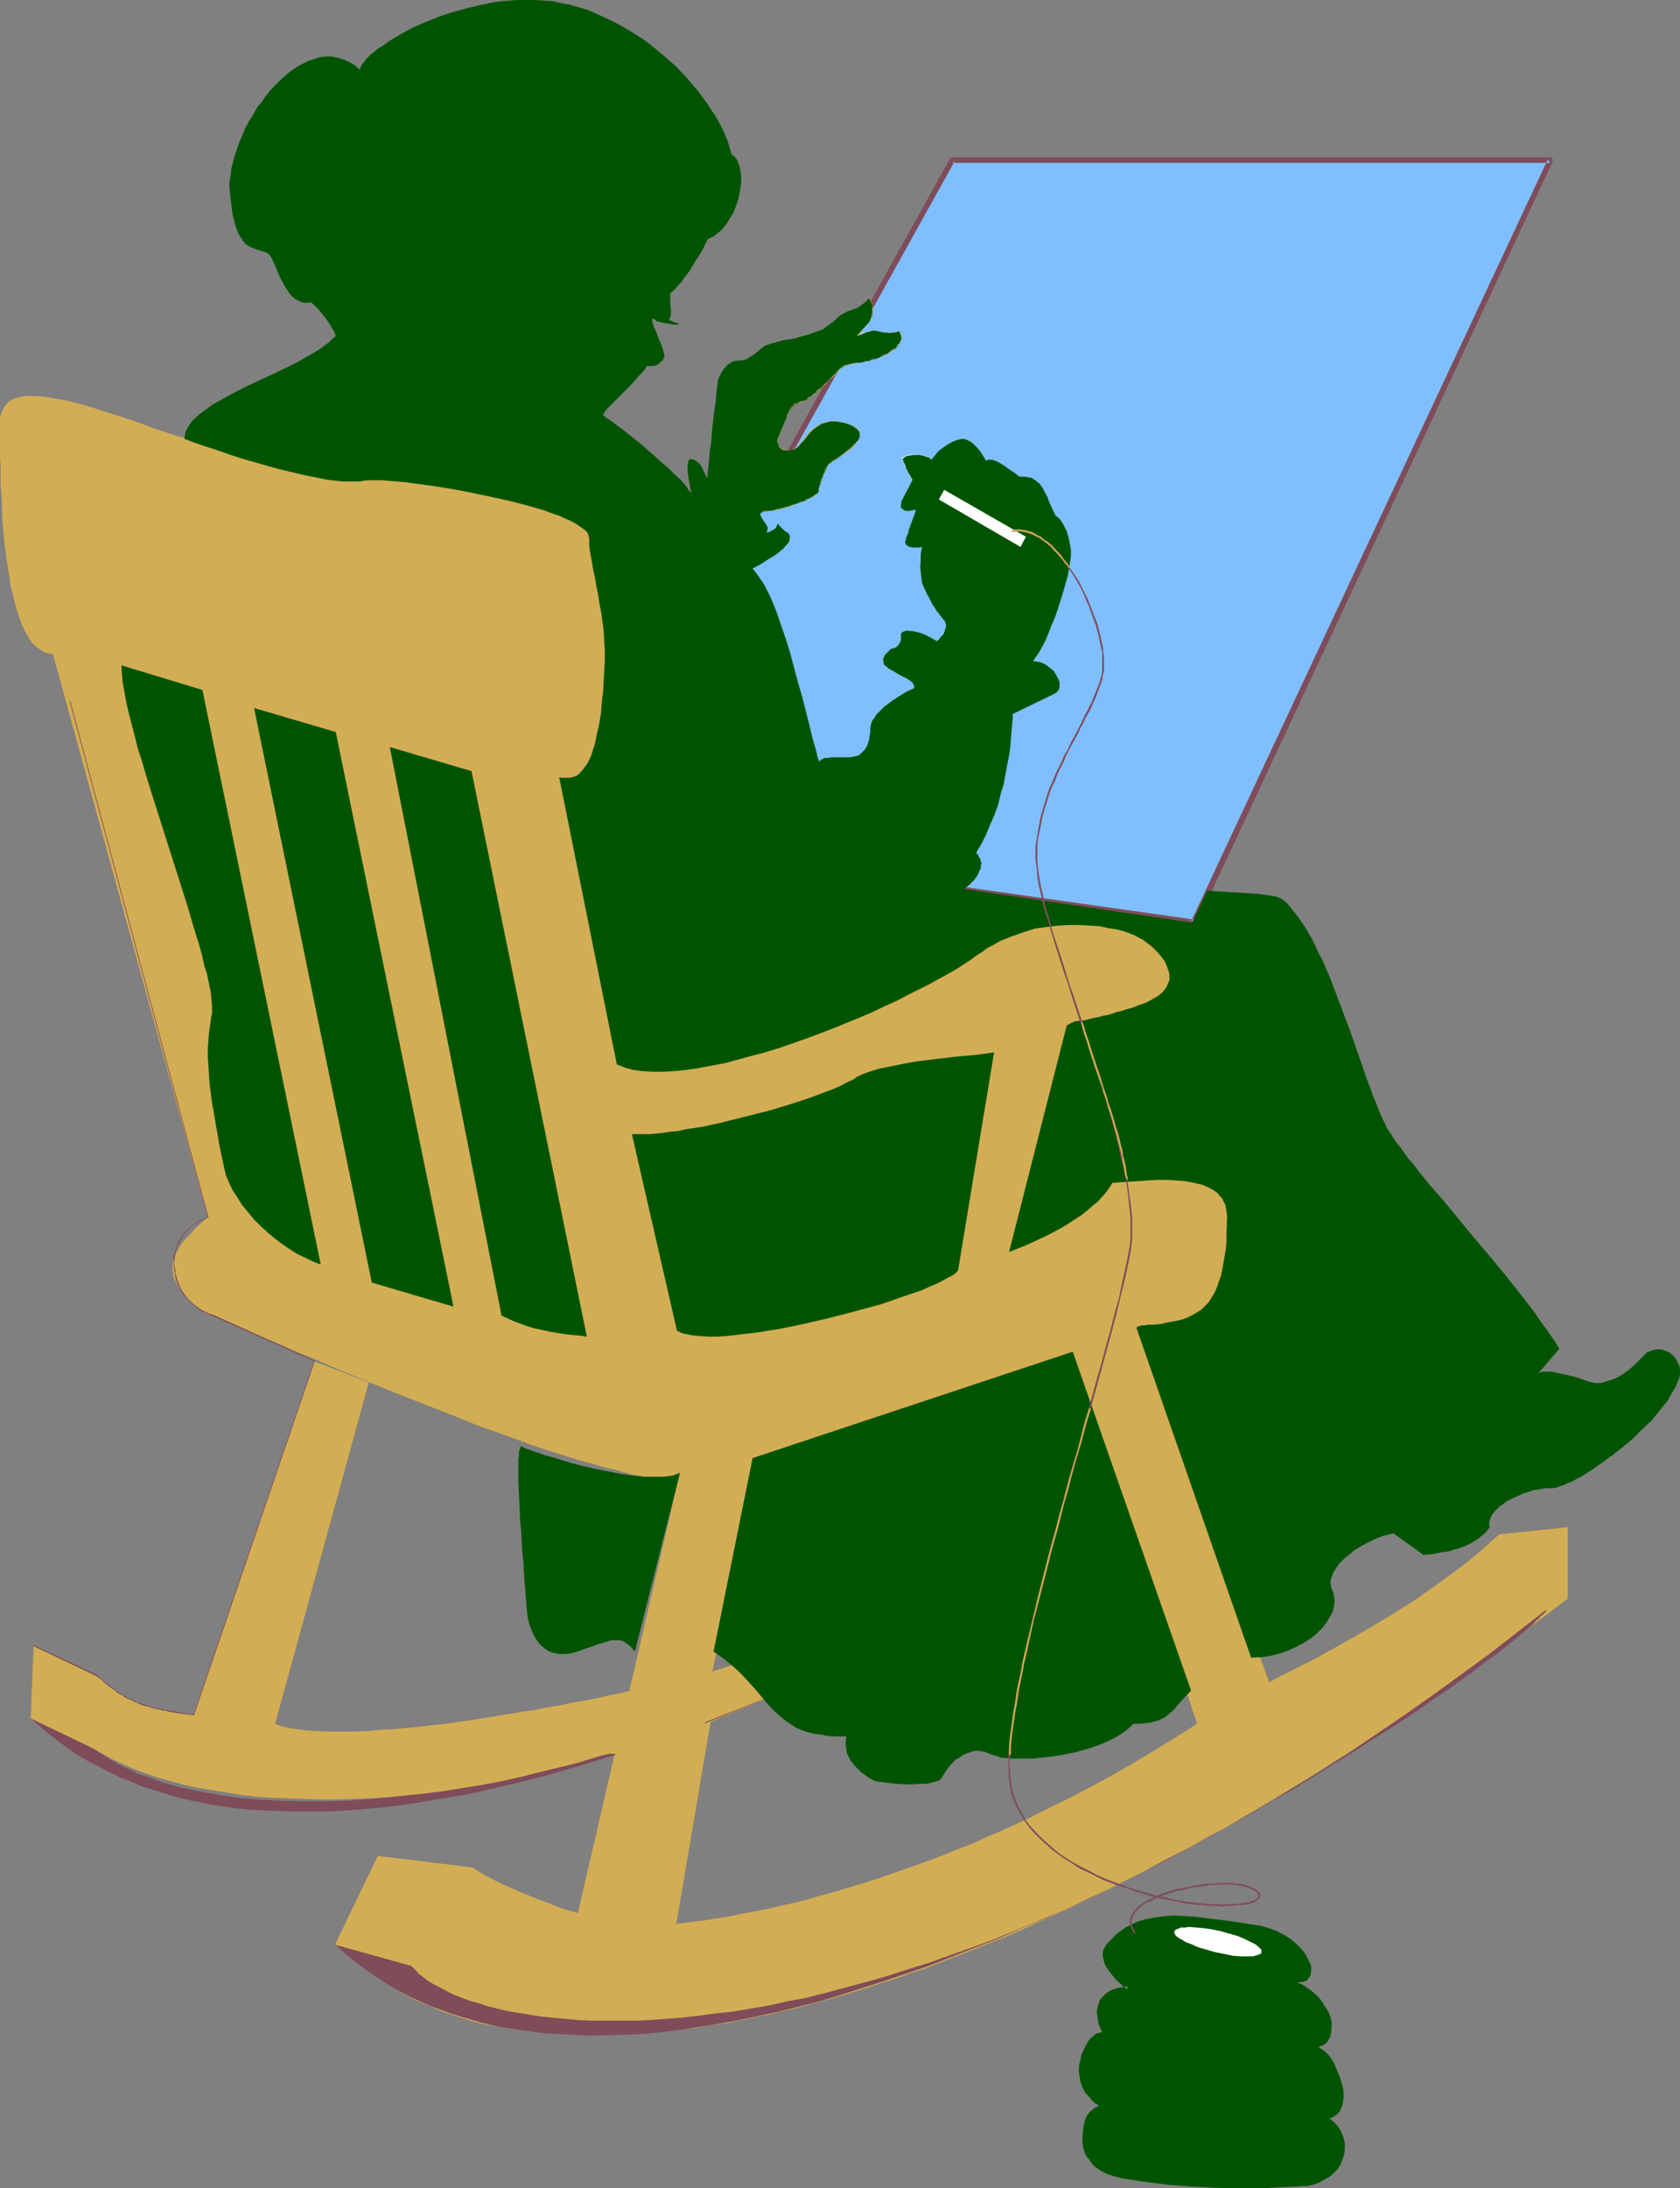 <?xml version="1.0" encoding="UTF-8" standalone="no"?>
<svg
   version="1.0"
   width="119.58mm"
   height="155.668mm"
   id="svg48"
   sodipodi:docname="Handcrafts.wmf"
   xmlns:inkscape="http://www.inkscape.org/namespaces/inkscape"
   xmlns:sodipodi="http://sodipodi.sourceforge.net/DTD/sodipodi-0.dtd"
   xmlns="http://www.w3.org/2000/svg"
   xmlns:svg="http://www.w3.org/2000/svg">
  <rect width="100%" height="100%" fill="#808080" stroke="none"/>
  <sodipodi:namedview
     id="namedview48"
     pagecolor="#ffffff"
     bordercolor="#000000"
     borderopacity="0.25"
     inkscape:showpageshadow="2"
     inkscape:pageopacity="0.0"
     inkscape:pagecheckerboard="0"
     inkscape:deskcolor="#d1d1d1"
     inkscape:document-units="mm" />
  <defs
     id="defs1">
    <pattern
       id="WMFhbasepattern"
       patternUnits="userSpaceOnUse"
       width="6"
       height="6"
       x="0"
       y="0" />
  </defs>
  <path
     style="fill:#d3ad54;fill-opacity:1;fill-rule:evenodd;stroke:none"
     d="m 181.946,517.253 9.21,-54.295 19.229,-8.08 -6.463,-9.372 -12.281,3.878 3.393,-16.482 107.778,-27.309 19.229,57.85 -5.817,3.717 -5.817,3.555 -5.656,3.393 -5.656,3.232 -5.656,3.07 -5.494,2.909 -5.332,2.585 -5.494,2.747 -5.171,2.424 -5.171,2.262 -5.009,2.262 -5.009,1.939 -4.848,1.939 -4.848,1.778 -4.686,1.616 -4.524,1.616 -4.363,1.454 -4.363,1.293 -4.201,1.293 -4.201,1.131 -3.878,1.131 -3.878,0.97 -3.716,0.808 -3.555,0.808 -3.555,0.646 -3.232,0.646 -3.232,0.646 -3.07,0.485 -2.909,0.485 -2.747,0.323 -2.585,0.323 -2.424,0.323 -26.5,-2.909 -1.616,-0.485 -1.777,-0.485 -1.939,-0.646 -1.939,-0.808 -4.201,-1.616 -4.363,-1.778 -4.04,-1.778 -1.777,-0.808 -1.777,-0.97 -1.616,-0.808 -1.293,-0.808 -1.131,-0.646 -0.97,-0.646 -25.369,-3.07 -11.473,23.754 2.747,2.424 2.747,2.262 2.585,1.939 2.747,1.939 2.585,1.778 2.747,1.616 2.585,1.454 2.585,1.454 2.747,1.131 2.585,1.131 2.585,1.131 2.585,0.808 2.585,0.808 2.424,0.808 2.585,0.646 2.424,0.485 5.009,0.808 4.686,0.646 4.686,0.485 4.524,0.162 4.524,0.162 h 4.201 4.04 3.878 2.101 l 1.293,-0.162 h 1.293 1.454 l 1.454,-0.162 1.616,-0.162 1.777,-0.162 1.777,-0.162 1.939,-0.162 2.101,-0.323 2.101,-0.162 2.101,-0.323 2.424,-0.485 2.424,-0.323 2.424,-0.323 2.585,-0.646 2.747,-0.485 2.909,-0.646 2.747,-0.485 3.07,-0.808 3.07,-0.646 3.232,-0.808 3.232,-0.97 3.393,-0.808 6.948,-2.101 3.716,-1.131 3.716,-1.293 3.878,-1.131 3.878,-1.454 4.04,-1.293 4.04,-1.616 4.201,-1.616 4.201,-1.616 4.363,-1.778 4.524,-1.778 4.524,-1.939 4.524,-2.101 4.686,-2.101 4.848,-2.262 4.848,-2.262 5.009,-2.424 5.009,-2.585 5.171,-2.585 5.171,-2.747 5.332,-2.747 5.332,-3.07 5.494,-2.909 5.494,-3.232 5.656,-3.393 5.656,-3.393 5.817,-3.555 5.817,-3.717 5.979,-3.717 5.979,-3.878 6.14,-4.04 6.14,-4.201 6.302,-4.363 6.302,-4.525 6.463,-4.525 6.463,-4.848 6.625,-4.848 6.625,-5.009 v -19.229 l -18.421,1.939 -4.201,3.717 -4.363,3.717 -4.524,3.393 -4.524,3.232 -4.524,3.232 -4.524,2.909 -4.524,2.747 -4.363,2.585 -4.201,2.424 -4.04,2.262 -3.716,2.101 -1.777,0.97 -1.777,0.97 -1.777,0.808 -1.616,0.808 -1.454,0.808 -1.293,0.646 -1.454,0.646 -1.131,0.646 -1.131,0.646 -0.97,0.485 -32.479,-90.491 28.278,-8.08 -9.049,-101.802 -99.537,-14.058 -70.129,-7.11 -1.939,-19.391 10.018,-17.29 -4.04,-61.081 -112.949,-15.19 -4.201,-1.293 -4.363,-1.454 -4.201,-1.616 -4.363,-1.454 -4.201,-1.293 -4.04,-1.293 -4.04,-1.131 -1.939,-0.485 -1.777,-0.323 -1.777,-0.323 -1.777,-0.323 -3.07,-0.323 H 8.402 7.11 l -1.293,0.162 -1.131,0.323 -1.131,0.323 -0.97,0.485 -0.808,0.808 -0.485,0.646 -0.646,0.97 -0.323,0.97 L 0,112.467 v 1.293 7.11 2.101 l 0.162,2.101 v 2.424 2.424 l 0.323,5.009 0.162,5.171 0.485,5.171 0.646,5.171 0.808,5.009 0.323,2.424 0.646,2.262 0.485,2.262 0.646,2.101 0.646,1.939 0.646,1.778 0.808,1.616 0.808,1.454 0.97,1.454 0.97,0.97 1.131,0.808 1.131,0.808 1.131,0.323 1.293,0.162 41.689,151.411 -1.777,1.616 -1.616,1.454 -1.293,1.454 -1.454,1.454 -1.131,1.454 -0.808,1.454 -0.808,1.616 -0.485,1.454 -0.162,1.454 0.162,1.616 0.162,0.808 0.162,0.808 0.485,0.808 0.323,0.808 0.646,0.808 0.485,0.97 0.808,0.808 0.808,0.97 0.97,0.808 0.97,0.97 1.131,0.808 1.293,0.97 h 0.162 l 0.162,0.162 0.162,0.162 0.485,0.162 0.323,0.162 0.646,0.162 0.646,0.323 0.646,0.323 0.808,0.323 0.97,0.485 0.97,0.323 0.97,0.485 1.131,0.485 1.293,0.485 2.585,1.131 2.909,1.293 3.07,1.293 3.393,1.454 3.555,1.616 3.716,1.454 3.716,1.616 4.04,1.778 4.04,1.616 8.564,3.555 8.564,3.393 8.726,3.393 8.402,3.393 4.201,1.454 4.04,1.454 3.878,1.454 3.716,1.293 3.555,1.131 3.555,1.131 3.07,0.97 3.07,0.808 2.747,0.808 2.424,0.646 2.262,0.485 2.101,0.646 1.777,0.485 1.777,0.323 1.454,0.323 1.293,0.323 1.131,0.323 0.97,0.162 0.808,0.162 0.808,0.162 h 0.485 l 0.485,0.162 h 0.485 0.323 l 0.485,-0.162 0.162,-0.162 0.162,-0.323 0.162,-0.323 0.162,-0.323 0.323,-0.323 0.646,-0.485 0.485,-0.162 0.485,-0.162 -27.47,118.446 z"
     id="path1" />
  <path
     style="fill:#7fbfff;fill-opacity:1;fill-rule:evenodd;stroke:none"
     d="m 160.132,215.724 2.585,9.695 158.355,22.623 95.982,-204.898 H 256.114 Z"
     id="path2" />
  <path
     style="fill:#7f4c59;fill-opacity:1;fill-rule:evenodd;stroke:none"
     d="m 159.486,215.401 -0.162,0.162 v 0.323 l 2.585,9.857 0.162,0.323 h 0.162 l 0.323,0.162 v 0 l 158.516,22.623 h 0.162 l 0.162,-0.162 0.162,-0.162 0.323,-0.162 95.821,-204.898 v -0.323 -0.162 -0.323 l -0.162,-0.162 h -0.162 l -0.162,-0.162 H 255.953 l -0.323,0.323 -0.162,0.162 -95.982,172.579 1.293,0.646 95.982,-172.579 -0.646,0.323 h 160.94 l -0.646,-0.97 -95.982,204.898 0.808,-0.485 -158.516,-22.461 0.646,0.485 -2.585,-9.695 v 0.485 z"
     id="path3" />
  <path
     style="fill:#ffffff;fill-opacity:1;fill-rule:evenodd;stroke:none"
     d="m 250.782,123.617 -0.485,-0.485 h -0.323 l -0.162,-0.162 -0.162,-0.162 h -0.323 l -0.162,-0.162 h -0.323 l -0.323,-0.162 h -0.162 l -0.323,-0.162 h -0.485 -0.646 l -0.323,-0.162 h -1.454 l -0.323,0.162 h -0.323 -0.162 l -0.323,0.162 h -0.323 l -0.162,0.162 h -0.162 v 0.323 -0.162 0.162 0 -0.162 h 0.162 l 0.162,-0.162 0.323,-0.162 h 0.323 0.162 0.323 l 0.323,-0.162 h 1.454 0.323 0.646 l 0.485,0.162 h 0.323 l 0.162,0.162 h 0.323 l 0.323,0.162 h 0.162 0.323 v 0.323 h 0.323 l 0.162,0.162 0.485,0.485 z"
     id="path4" />
  <path
     style="fill:#ffffff;fill-opacity:1;fill-rule:evenodd;stroke:none"
     d="m 243.349,122.809 v 0 h -0.162 l -0.162,0.162 v 0.162 0 h -0.162 l -0.162,0.162 h -0.162 v 0 h 0.162 -0.162 v 0 h 0.162 l -0.162,-0.162 h 0.162 v 0 -0.162 h 0.162 v -0.162 h -0.162 -0.162 v 0.162 0 0.162 0 0.162 -0.162 0.162 0 0 0.162 l 0.162,-0.162 h 0.162 v 0 h 0.162 v -0.162 h 0.162 v -0.162 h 0.162 v 0 z"
     id="path5" />
  <path
     style="fill:#ffffff;fill-opacity:1;fill-rule:evenodd;stroke:none"
     d="m 242.703,122.971 v 0.485 l 0.162,0.162 0.323,0.808 v 0.323 l 0.162,0.162 v 0.323 l 0.162,0.323 0.162,0.162 0.162,0.485 0.162,0.485 0.323,0.323 v 0.162 l 0.162,0.162 0.162,0.485 0.162,0.323 0.162,0.323 0.162,0.162 v 0.162 h 0.162 v 0.162 0 l 0.162,0.162 h 0.162 v 0 l -0.162,-0.162 v 0 0 -0.162 l -0.162,-0.162 -0.162,-0.162 v 0 l -0.162,-0.323 -0.162,-0.323 -0.162,-0.323 -0.162,-0.162 v -0.162 l -0.162,-0.162 -0.162,-0.323 -0.162,-0.485 -0.323,-0.485 v -0.162 l -0.162,-0.323 v -0.323 l -0.162,-0.162 -0.162,-0.323 -0.162,-0.808 -0.162,-0.162 v -0.485 z"
     id="path6" />
  <path
     style="fill:#7f4c59;fill-opacity:1;fill-rule:evenodd;stroke:none"
     d="m 232.846,444.699 -7.271,3.232 -7.271,3.393 -7.433,3.232 -7.595,3.232 -7.433,3.07 -7.756,3.07 -7.756,2.747 -7.595,2.747 -7.756,2.585 -7.918,2.424 -7.756,2.262 -7.756,2.101 -7.756,1.778 -7.595,1.778 -7.756,1.293 -7.595,1.293 -7.433,0.97 -7.433,0.646 -7.271,0.485 h -3.716 -7.11 l -7.11,-0.323 -3.393,-0.162 -3.393,-0.323 -3.393,-0.485 -3.393,-0.485 -3.232,-0.646 -3.232,-0.646 -3.232,-0.808 -3.232,-0.97 -3.07,-0.97 -3.07,-0.97 -3.07,-1.293 -2.909,-1.131 -2.909,-1.454 -2.747,-1.454 -2.909,-1.454 -2.747,-1.616 -2.585,-1.778 -2.585,-1.939 -2.585,-1.939 -2.424,-2.101 -2.424,-2.101 16.805,8.08 1.616,1.131 1.616,0.97 1.777,1.131 1.777,0.97 1.777,0.97 1.939,0.808 1.939,0.97 2.101,0.646 2.262,0.808 2.101,0.808 4.686,1.293 4.686,0.97 5.171,0.97 5.332,0.808 5.494,0.485 5.817,0.323 5.979,0.162 h 6.14 l 6.463,-0.162 6.463,-0.485 6.787,-0.646 6.948,-0.808 7.11,-0.97 7.11,-1.293 7.433,-1.454 7.595,-1.616 7.595,-1.778 7.756,-2.101 7.918,-2.262 7.918,-2.424 8.241,-2.747 8.079,-2.909 8.241,-3.232 8.402,-3.393 8.564,-3.555 8.402,-3.717 z"
     id="path7" />
  <path
     style="fill:#005400;fill-opacity:1;fill-rule:evenodd;stroke:none"
     d="m 303.459,534.059 -2.262,0.323 -1.131,0.323 -0.97,0.323 -0.97,0.485 -0.808,0.646 -0.808,0.808 -0.646,0.808 -0.323,0.97 -0.323,1.131 -0.162,1.131 0.162,1.131 0.162,1.131 0.162,0.97 0.485,1.131 0.485,0.97 -0.646,0.162 -0.646,0.162 -0.646,0.323 -0.485,0.485 -0.97,0.808 -0.808,1.293 -0.646,1.293 -0.646,1.293 -0.323,1.454 -0.323,1.293 -0.162,1.616 0.162,1.616 0.323,1.616 0.485,1.454 0.808,1.454 1.131,1.293 1.131,1.293 1.454,0.97 -0.808,0.323 -0.646,0.323 -0.485,0.485 -0.646,0.485 -0.323,0.485 -0.485,0.646 -0.485,1.293 -0.323,1.454 -0.162,1.454 -0.162,1.454 v 1.293 l 0.162,0.97 0.162,0.97 0.323,0.808 0.323,0.97 0.646,0.646 0.485,0.808 0.646,0.808 0.646,0.646 1.616,1.131 1.616,0.808 1.939,0.646 1.777,0.485 6.302,0.97 6.302,0.808 6.302,0.485 6.302,0.323 6.302,0.162 h 6.14 l 6.302,-0.323 6.302,-0.323 1.454,-0.323 1.454,-0.485 1.454,-0.808 1.454,-0.808 1.131,-0.97 1.131,-1.131 0.808,-1.293 0.485,-1.293 0.485,-1.454 0.162,-1.454 v -1.454 l -0.323,-1.454 -0.323,-0.808 -0.323,-0.808 -0.808,-1.454 -1.131,-1.131 -1.293,-1.131 h 0.485 l 0.646,-0.323 0.485,-0.323 0.485,-0.323 0.323,-0.323 0.485,-0.646 0.485,-1.131 0.323,-1.293 0.162,-1.293 v -1.293 l -0.162,-1.131 -0.97,-3.232 -0.646,-1.454 -0.646,-1.616 -0.808,-1.454 -0.97,-1.293 -1.293,-1.131 -1.293,-0.808 0.646,-0.323 0.646,-0.162 0.646,-0.485 0.485,-0.485 0.646,-1.131 0.162,-0.485 0.162,-0.808 0.162,-1.454 v -1.454 l -0.323,-1.293 -0.485,-1.293 -0.808,-1.293 -0.808,-1.293 -0.808,-1.131 -1.131,-1.131 -1.131,-0.97 -1.131,-0.808 -1.293,-0.808 -1.454,-0.646 h 0.646 0.646 l 0.646,-0.162 0.485,-0.162 0.485,-0.323 0.323,-0.485 0.323,-0.485 0.162,-0.485 0.162,-1.131 v -0.97 l -0.323,-0.97 -0.485,-0.97 -0.485,-0.97 -0.646,-0.97 -0.808,-0.97 -0.808,-0.808 -1.777,-1.616 -1.777,-1.131 -2.101,-1.131 -2.262,-0.808 -2.262,-0.646 -2.262,-0.323 -5.009,-0.808 -5.332,-0.646 -5.171,-0.646 -2.747,-0.162 -2.424,-0.162 -2.585,0.162 -2.585,0.323 -2.424,0.485 -2.424,0.646 -2.262,1.131 -0.97,0.485 -2.101,1.454 -0.97,0.97 -0.97,0.97 -0.97,0.97 -0.485,0.808 -0.485,0.808 -0.162,0.808 v 0.808 l 0.162,0.808 0.162,0.808 0.323,0.808 0.485,0.97 1.131,1.454 1.293,1.616 1.454,1.293 1.454,1.293 0.162,-0.485 z"
     id="path8" />
  <path
     style="fill:#005400;fill-opacity:1;fill-rule:evenodd;stroke:none"
     d="m 32.64,178.881 21.814,6.625 31.833,154.481 -2.101,-0.808 -1.939,-0.97 -2.101,-0.97 -2.101,-1.293 -2.101,-1.454 -1.939,-1.454 -1.939,-1.616 -1.939,-1.778 -1.777,-1.778 -1.616,-1.939 -1.616,-1.939 -1.293,-2.101 -1.293,-1.939 -0.97,-2.101 -0.808,-1.939 -0.485,-2.101 -0.646,-3.07 -0.646,-3.07 -0.485,-2.909 -0.485,-2.747 -0.485,-2.909 -0.485,-2.585 -0.323,-2.585 -0.323,-2.424 -0.162,-2.424 -0.162,-2.424 -0.162,-2.424 v -2.262 l 0.162,-2.262 0.162,-2.101 0.323,-2.262 0.323,-2.101 0.162,-0.646 v -0.485 -1.616 l -0.162,-1.778 -0.162,-1.939 -0.485,-2.262 -0.485,-2.424 -0.808,-2.585 -0.646,-2.909 -0.808,-2.909 -0.97,-3.07 -0.97,-3.232 -0.97,-3.393 -1.131,-3.555 -1.131,-3.555 -2.262,-7.11 -4.686,-14.705 -2.262,-7.272 -0.97,-3.393 -1.131,-3.393 -0.808,-3.393 -0.808,-3.07 -0.808,-3.07 -0.646,-2.909 -0.485,-2.747 -0.485,-2.585 -0.162,-2.262 z"
     id="path9" />
  <path
     style="fill:#005400;fill-opacity:1;fill-rule:evenodd;stroke:none"
     d="M 121.998,351.299 90.327,196.818 68.351,190.354 100.022,344.835 Z"
     id="path10" />
  <path
     style="fill:#005400;fill-opacity:1;fill-rule:evenodd;stroke:none"
     d="m 157.87,359.379 -31.025,-152.057 -21.976,-6.464 30.055,152.865 1.777,0.808 1.777,0.808 1.777,0.646 1.777,0.646 1.616,0.485 1.616,0.323 2.909,0.646 2.909,0.485 2.424,0.323 2.262,0.162 z"
     id="path11" />
  <path
     style="fill:#005400;fill-opacity:1;fill-rule:evenodd;stroke:none"
     d="m 267.426,282.946 -2.262,0.323 -2.424,0.323 -5.332,0.485 -5.494,0.646 -5.332,0.646 -2.747,0.485 -2.424,0.485 -2.424,0.485 -2.424,0.485 -2.101,0.646 -1.939,0.646 -1.777,0.808 -1.454,0.97 -0.808,0.323 -0.97,0.485 -1.131,0.646 -1.131,0.485 -1.454,0.646 -1.454,0.485 -1.616,0.646 -1.777,0.646 -1.777,0.646 -1.939,0.646 -4.04,1.293 -4.363,1.293 -4.524,1.131 -4.524,1.131 -4.524,1.131 -4.524,0.97 -4.363,0.646 -2.101,0.485 -2.101,0.162 -1.939,0.323 -1.777,0.162 -1.777,0.162 h -1.777 -1.616 -1.293 l 12.119,52.84 1.293,0.646 1.454,0.323 1.616,0.323 1.939,0.162 2.262,0.162 h 2.262 l 2.424,-0.162 2.747,-0.323 2.747,-0.323 2.909,-0.323 2.909,-0.485 3.07,-0.485 6.302,-1.293 6.302,-1.454 6.302,-1.616 5.979,-1.616 2.909,-0.808 2.747,-0.97 2.747,-0.97 2.424,-0.808 2.424,-0.808 2.101,-0.97 1.939,-0.808 1.616,-0.808 1.454,-0.808 1.293,-0.646 0.808,-0.646 0.646,-0.646 z"
     id="path12" />
  <path
     style="fill:#005400;fill-opacity:1;fill-rule:evenodd;stroke:none"
     d="m 320.426,454.556 -31.833,-91.137 -86.126,28.602 -10.503,52.032 1.454,0.97 1.293,0.97 2.585,2.101 2.101,1.939 1.939,2.101 1.777,1.939 1.616,1.939 1.616,1.939 1.616,1.778 1.616,1.454 1.777,1.454 1.939,1.293 0.97,0.646 1.131,0.485 1.293,0.485 1.293,0.323 1.293,0.323 1.454,0.162 1.616,0.323 1.616,0.162 h 1.777 1.939 l -0.162,1.131 v 1.131 l 0.162,1.131 0.162,1.131 0.485,0.97 0.485,0.97 0.646,0.808 0.808,0.97 1.454,1.454 1.616,1.131 0.646,0.485 0.646,0.323 0.646,0.323 0.485,0.162 h 0.162 0.323 l 0.323,0.162 h 0.808 l 1.131,0.162 1.293,0.162 1.454,0.162 3.232,0.162 3.232,-0.162 h 1.454 l 1.454,-0.323 1.131,-0.323 0.97,-0.323 0.323,-0.323 0.323,-0.323 0.162,-0.323 0.162,-0.323 0.646,-0.97 0.646,-0.97 0.808,-0.97 0.646,-0.646 0.808,-0.808 0.97,-0.485 0.808,-0.646 0.808,-0.323 1.777,-0.646 0.808,-0.162 h 0.97 l 0.808,0.162 0.97,0.162 0.646,0.323 0.808,0.323 0.485,0.162 0.646,0.162 0.646,0.162 0.646,0.323 0.97,0.162 h 0.808 l 1.131,0.162 h 1.131 2.262 2.585 l 2.747,-0.323 2.909,-0.323 2.909,-0.485 3.07,-0.646 2.909,-0.808 2.909,-0.97 2.747,-1.131 2.424,-1.293 1.293,-0.808 1.131,-0.808 0.97,-0.808 0.97,-0.97 h 1.777 l 1.454,-0.162 1.293,-0.162 1.293,-0.323 1.131,-0.323 0.97,-0.485 0.808,-0.485 0.808,-0.646 1.454,-1.293 1.293,-1.616 0.808,-0.808 0.646,-0.808 0.808,-0.808 z"
     id="path13" />
  <path
     style="fill:#005400;fill-opacity:1;fill-rule:evenodd;stroke:none"
     d="m 170.797,444.052 12.119,-47.993 -0.808,0.323 -1.131,0.323 -0.97,0.162 -1.293,0.162 h -1.293 -1.293 -2.909 l -3.232,-0.323 -3.232,-0.485 -3.232,-0.646 -3.393,-0.646 -3.393,-0.808 -3.232,-0.808 -3.07,-0.97 -2.747,-0.808 -1.293,-0.323 -1.131,-0.485 -1.131,-0.323 -0.97,-0.323 -0.97,-0.323 -0.808,-0.323 -0.646,-0.323 -0.485,-0.323 -0.162,0.162 -0.162,0.323 -0.162,0.485 -0.162,0.808 v 0.808 l -0.162,1.131 v 1.131 2.909 1.454 l 0.162,3.393 0.162,3.555 0.162,3.717 0.323,3.717 0.162,3.717 0.323,3.232 0.162,1.616 v 1.454 l 0.162,1.293 v 1.131 l 0.162,1.131 v 0.97 l 0.162,0.646 v 0.485 0.323 0.162 l 0.162,1.939 0.162,1.939 0.162,1.778 0.323,1.778 0.485,1.454 0.646,1.616 0.646,1.293 0.808,1.131 0.808,0.97 0.97,0.808 1.293,0.808 1.131,0.323 1.454,0.323 h 1.454 l 1.616,-0.162 1.777,-0.485 0.97,-0.323 0.808,-0.323 1.454,-0.485 1.454,-0.485 0.646,-0.323 0.646,-0.162 1.131,-0.323 1.131,-0.323 0.808,-0.323 h 0.808 0.808 0.646 l 0.808,0.162 0.646,0.323 0.646,0.485 0.646,0.485 0.646,0.646 z"
     id="path14" />
  <path
     style="fill:#7f4c59;fill-opacity:1;fill-rule:evenodd;stroke:none"
     d="m 416.247,432.579 -0.323,0.485 -0.323,0.485 -0.485,0.485 -0.646,0.485 -0.485,0.646 -0.808,0.646 -0.646,0.808 -0.808,0.646 -0.97,0.808 -0.97,0.808 -0.97,0.808 -1.131,0.97 -2.424,1.939 -2.585,2.101 -3.07,2.101 -3.07,2.424 -3.393,2.424 -3.555,2.585 -3.878,2.585 -4.04,2.909 -4.201,2.747 -4.524,2.909 -4.686,2.909 -4.686,3.07 -5.009,3.07 -5.171,3.232 -5.171,3.232 -5.494,3.07 -5.494,3.232 -5.817,3.232 -5.817,3.232 -5.817,3.232 -6.14,3.07 -5.979,3.232 -6.302,3.07 -6.302,3.07 -6.463,3.07 -6.302,2.909 -6.625,2.747 -6.463,2.909 -6.625,2.585 -6.625,2.585 -6.625,2.585 -6.625,2.262 -6.787,2.262 -6.625,2.101 -6.625,2.101 -6.625,1.778 -6.625,1.616 -6.625,1.454 -6.463,1.293 -6.463,1.131 -6.463,0.97 -6.463,0.808 -6.302,0.485 -6.14,0.162 -6.14,0.162 -6.14,-0.323 -5.817,-0.323 -5.817,-0.808 -5.817,-0.808 -5.494,-1.293 -2.747,-0.808 -2.747,-0.808 -2.585,-0.808 -2.585,-0.97 -2.747,-0.97 -2.424,-1.131 -2.585,-1.131 -2.424,-1.293 -2.424,-1.293 -2.424,-1.454 -2.262,-1.454 -2.262,-1.616 -2.262,-1.616 -2.262,-1.778 -2.101,-1.778 -2.101,-1.939 20.36,5.656 0.97,0.97 0.97,1.131 1.293,0.97 1.293,0.97 1.616,0.97 1.616,0.808 1.777,0.97 1.939,0.97 2.101,0.808 2.101,0.808 2.424,0.646 2.424,0.808 2.585,0.646 2.747,0.646 2.909,0.485 2.909,0.485 3.07,0.485 3.232,0.323 3.393,0.323 3.555,0.323 3.555,0.162 h 3.716 3.878 4.04 l 4.04,-0.162 4.201,-0.323 4.363,-0.323 4.363,-0.485 4.686,-0.646 4.686,-0.485 4.686,-0.808 4.848,-0.808 5.009,-1.131 5.171,-0.97 5.171,-1.293 5.332,-1.454 5.494,-1.454 5.656,-1.616 5.494,-1.778 5.817,-1.778 5.817,-2.101 5.979,-2.101 6.14,-2.262 6.14,-2.585 6.14,-2.585 6.463,-2.747 6.463,-2.909 6.463,-3.232 6.625,-3.232 6.787,-3.393 6.787,-3.555 6.948,-3.878 6.948,-4.04 7.11,-4.04 7.11,-4.363 7.433,-4.525 7.271,-4.686 7.433,-5.009 7.595,-5.171 7.595,-5.332 7.595,-5.494 7.756,-5.656 7.918,-6.14 z"
     id="path15" />
  <path
     style="fill:#005400;fill-opacity:1;fill-rule:evenodd;stroke:none"
     d="m 262.578,229.298 1.454,-2.424 1.293,-2.585 1.131,-2.747 1.131,-2.585 0.97,-2.747 0.646,-2.747 0.808,-2.585 0.485,-2.747 0.485,-2.585 0.485,-2.424 0.323,-2.262 0.162,-2.262 0.162,-1.939 0.162,-1.778 0.162,-1.616 v -1.293 l 10.988,-5.333 0.646,-0.323 0.485,-0.485 0.323,-0.485 0.162,-0.646 v -0.646 -0.646 l -0.323,-0.808 -0.323,-0.646 -0.485,-0.808 -0.485,-0.808 -0.808,-0.646 -0.808,-0.646 -0.808,-0.485 -0.97,-0.485 -0.97,-0.162 -1.131,-0.162 0.323,-0.485 0.323,-0.485 0.323,-0.485 0.485,-0.646 0.808,-1.454 0.97,-1.778 0.808,-1.939 0.808,-2.101 0.97,-2.262 0.808,-2.262 1.454,-4.686 0.646,-2.262 0.646,-2.262 0.323,-1.939 0.323,-1.939 0.162,-1.616 v -1.293 l -0.323,-1.778 -0.323,-1.616 -0.485,-1.616 -0.646,-1.293 -0.646,-1.131 -0.646,-0.97 -0.323,-0.162 -0.162,-0.323 -0.323,-0.162 h -0.162 l -1.131,-2.262 -0.808,-1.939 -0.323,-0.97 -0.485,-0.808 -0.808,-1.616 -0.485,-0.646 -0.485,-0.646 -0.646,-0.485 -0.646,-0.485 -0.808,-0.485 -0.97,-0.162 -0.97,-0.162 h -1.293 l -1.454,-1.131 -1.454,-0.97 -1.131,-0.808 -1.293,-0.808 -0.97,-0.485 -0.97,-0.323 h -0.808 -0.485 l -0.323,0.323 -0.808,-1.293 -0.808,-1.293 -0.808,-0.97 -0.97,-0.97 -0.808,-0.646 -0.97,-0.485 -0.97,-0.323 -0.97,0.162 -1.131,0.323 -1.131,0.485 -1.131,0.646 -1.131,0.808 -1.131,0.808 -0.808,0.97 -0.646,0.808 -0.323,0.323 -0.162,0.323 -0.162,-0.162 -0.323,-0.323 -0.97,-0.323 -0.97,-0.323 -1.131,-0.162 h -1.293 l -0.97,0.162 -0.97,0.162 -0.162,0.162 -0.323,0.162 -0.323,0.323 h -0.323 v 0 0 -0.162 -0.162 l 0.323,0.97 0.485,1.131 0.323,0.97 0.485,0.97 0.485,0.808 0.323,0.646 0.323,0.485 v 0.162 0 l -0.97,1.939 -0.97,1.778 -0.485,0.97 -0.485,0.97 -0.162,0.97 v 0.808 l 0.646,0.485 0.646,0.323 h 0.485 0.485 l 0.97,-0.162 0.808,-0.162 -0.323,1.131 -0.485,1.293 -0.97,2.585 -0.323,1.293 -0.485,1.131 -0.162,0.808 -0.162,0.323 v 0.323 0 l 0.162,0.323 0.162,0.323 0.323,0.162 0.485,0.323 0.808,0.162 h 0.485 0.646 0.646 l 0.808,-0.162 -0.323,1.939 v 1.778 l -0.162,1.616 0.162,1.454 0.162,1.454 0.162,1.293 0.485,1.293 0.485,0.97 0.323,0.808 0.485,0.808 0.97,1.939 1.293,1.939 1.616,2.101 0.485,0.485 0.162,0.485 0.162,0.646 v 0.485 l -0.323,0.97 -0.323,0.97 -0.646,0.646 -0.485,0.646 -0.485,0.485 h -0.162 v 0.162 l -1.616,-0.97 -1.616,-0.808 -1.777,-0.646 -1.616,-0.323 h -0.646 l -0.646,-0.162 -0.646,0.162 -0.485,0.162 -0.323,0.162 -0.323,0.323 v 0.323 0.485 0.646 0.323 l -0.323,0.808 -0.323,0.485 -0.485,0.485 -0.485,0.323 -0.485,0.162 h -0.323 -0.162 v 0.162 h -0.162 l -0.485,0.485 -0.485,0.485 -0.646,0.646 -0.323,0.808 -0.162,0.485 0.162,0.485 v 0.485 l 0.323,0.485 0.485,0.323 0.485,0.485 1.454,0.808 1.293,0.808 1.293,0.646 0.97,0.485 0.97,0.646 0.646,0.646 0.323,0.646 v 0.323 0.323 l -2.101,0.97 -2.101,1.293 -1.939,1.293 -1.939,1.454 -1.454,1.454 -0.646,0.646 -0.485,0.808 -0.485,0.646 -0.323,0.646 -0.162,0.646 -0.162,0.646 v 1.131 l -0.162,1.131 -0.162,1.131 -0.323,0.97 -0.323,0.808 -0.485,0.808 -0.646,0.646 -0.808,0.808 -0.323,0.162 -0.646,0.162 -0.646,0.162 -0.808,0.162 h -1.616 -3.555 l -0.808,0.162 h -0.808 l -0.485,0.162 -0.646,0.323 -0.323,0.323 -0.162,0.323 -0.485,-1.454 -0.323,-1.454 -0.97,-3.393 -0.808,-3.393 -0.97,-3.717 -0.97,-3.878 -1.131,-3.878 -2.101,-7.918 -1.131,-3.717 -1.293,-3.717 -1.131,-3.393 -1.293,-3.232 -0.646,-1.454 -0.646,-1.293 -0.646,-1.293 -0.646,-1.131 -0.808,-1.131 -0.646,-0.97 -0.646,-0.808 -0.646,-0.808 2.101,-1.131 2.262,-1.454 2.101,-1.293 0.97,-0.808 0.808,-0.646 0.646,-0.808 0.646,-0.646 0.323,-0.646 0.162,-0.646 v -0.646 l -0.162,-0.485 -0.485,-0.485 -0.808,-0.485 -0.646,-0.646 -0.485,-0.485 -0.323,-0.323 -0.162,-0.323 h -0.162 -0.162 v 0.162 l -0.162,0.485 -0.162,0.323 -0.323,0.323 -0.323,0.162 -0.485,0.323 -0.646,0.323 -0.808,0.162 0.162,-0.323 0.162,-0.485 v -0.323 -0.323 l -0.485,-0.808 -0.97,-1.454 -0.323,-0.646 -0.162,-0.323 v -0.323 l 0.162,-0.323 0.485,-0.162 0.97,-0.162 1.293,-0.162 2.424,-0.485 2.424,-0.646 2.424,-0.97 1.131,-0.323 1.131,-0.485 0.808,-0.485 0.808,-0.323 0.646,-0.485 0.485,-0.323 0.323,-0.323 0.162,-0.162 v -0.323 -0.323 l 0.323,-0.97 0.323,-0.97 0.323,-1.131 0.485,-1.293 0.485,-0.97 0.485,-0.97 0.162,-0.323 0.323,-0.323 0.323,-0.162 0.485,-0.485 0.808,-0.485 0.808,-0.485 1.939,-1.454 1.939,-1.454 0.646,-0.97 0.646,-0.646 0.485,-0.97 0.162,-0.808 -0.162,-0.323 v -0.323 l -0.323,-0.485 -0.162,-0.323 -0.485,-0.323 -0.485,-0.323 -0.646,-0.323 -0.808,-0.323 -0.808,-0.323 -0.97,-0.162 -0.808,-0.162 -0.808,-0.162 h -1.454 l -1.293,0.323 -1.131,0.323 -0.97,0.646 -0.97,0.646 -0.808,0.646 -1.454,1.778 -0.646,0.808 -0.646,0.646 -0.485,0.646 -0.485,0.485 -0.646,0.485 -0.485,0.162 -1.131,0.162 h -0.808 -0.646 l -0.485,-0.162 -0.485,-0.485 -0.323,-0.485 -0.162,-0.646 -0.162,-0.97 2.262,-5.817 0.485,-1.131 0.323,-0.646 0.323,-0.646 0.485,-0.485 0.646,-0.646 0.97,-0.485 0.97,-0.485 0.808,-0.162 0.646,-0.485 0.808,-0.485 0.646,-0.485 1.777,-1.454 1.616,-1.616 1.616,-1.454 0.646,-0.646 0.646,-0.646 0.485,-0.646 0.485,-0.485 0.323,-0.323 0.323,-0.162 0.646,-0.485 0.485,-0.162 0.646,-0.162 0.646,-0.162 0.808,-0.162 0.97,-0.162 1.131,-0.162 0.646,-0.162 0.808,-0.162 0.97,-0.162 0.97,-0.323 2.101,-0.808 1.939,-0.97 0.808,-0.646 0.808,-0.485 0.646,-0.646 0.485,-0.808 0.323,-0.808 0.162,-0.646 -0.162,-0.97 -0.485,-0.808 -0.485,0.162 -0.646,0.162 -1.454,0.162 -1.616,-0.162 -1.616,-0.323 -0.646,-0.162 h -0.646 l -1.131,0.323 -0.646,0.162 -0.646,0.323 -0.646,0.323 -0.97,0.162 3.232,-3.717 v 0 l 0.323,-0.646 0.323,-0.646 0.162,-0.808 v -0.808 -0.97 l -0.162,-0.808 -0.323,-0.97 -0.485,-0.808 -0.323,0.485 -0.323,0.485 -0.646,0.485 -0.646,0.485 -0.646,0.485 -0.808,0.485 -0.97,0.323 -0.97,0.323 -0.808,0.323 -0.808,0.485 -0.646,0.323 -0.808,0.646 -0.646,0.646 -0.97,0.808 -1.131,0.808 -1.293,0.97 -0.808,0.323 -0.97,0.323 -2.262,0.808 -2.424,0.646 -0.97,0.323 -0.97,0.162 -0.97,0.162 -1.131,0.162 -2.424,0.646 -1.131,0.323 -0.97,0.323 -0.808,0.323 -0.162,0.162 -0.162,0.162 -0.485,0.323 -0.485,0.485 -0.808,0.646 -0.808,0.646 -0.97,0.485 -0.808,0.646 -0.97,0.162 -0.808,0.162 h -0.808 l -0.97,0.162 -0.97,0.646 -0.808,0.485 -0.808,0.97 -0.646,0.97 -0.485,0.97 -0.485,1.131 v 0.323 0.323 l -0.162,1.131 -0.162,1.293 -0.162,1.778 -0.162,1.616 -0.323,2.101 -0.485,4.04 -0.323,4.201 -0.323,2.101 -0.162,1.778 -0.162,1.778 -0.162,1.454 -0.162,1.293 v 0.97 l -0.323,-0.323 -0.162,-0.323 -0.485,-0.97 -0.485,-1.131 -0.323,-0.485 -0.485,-0.646 -0.808,-0.646 -0.646,-0.323 -0.646,-0.162 h -0.323 l -0.323,0.323 -0.162,0.323 -0.162,0.646 v 0.646 0.808 0.97 l 0.323,1.939 0.808,4.525 v -0.485 l -0.162,-0.485 -0.323,-0.485 -0.485,-0.485 -0.323,-0.646 -0.485,-0.646 -1.293,-1.454 -1.616,-1.454 -1.616,-1.616 -1.939,-1.616 -1.939,-1.778 -3.878,-3.393 -2.101,-1.616 -1.777,-1.454 -1.939,-1.454 -1.454,-1.131 -1.454,-0.97 -0.646,-0.485 -0.485,-0.323 0.162,-0.485 0.485,-0.646 0.485,-0.646 0.646,-0.646 0.808,-0.808 0.97,-0.97 1.777,-1.778 1.939,-1.939 1.777,-1.939 0.808,-0.97 0.808,-0.808 0.646,-0.808 0.485,-0.808 h 0.97 0.808 l 0.646,-0.162 0.646,-0.323 0.485,-0.485 0.485,-0.323 0.646,-0.97 v -0.323 -0.323 -0.323 l -0.162,-0.485 -0.323,-1.131 -0.485,-1.293 -0.646,-1.454 -0.485,-1.454 -0.646,-1.293 -0.162,-0.485 -0.162,-0.646 -0.162,-0.323 v -0.485 -0.323 -0.162 h 0.162 0.162 l 0.646,0.485 0.162,0.162 v 0.162 h 0.162 0.162 0.162 l 0.485,0.162 0.808,0.162 1.939,0.323 0.97,0.162 h 1.131 0.162 v -0.162 0 l -0.323,-0.162 -0.485,-0.162 -0.485,-0.162 -0.646,-0.323 -0.485,-0.162 -0.162,-0.323 v 0 l 0.162,-0.162 0.162,-0.485 0.162,-0.485 V 83.866 83.058 l -0.162,-0.97 V 80.957 78.695 l 0.485,-0.162 0.485,-0.485 0.485,-0.485 0.646,-0.808 0.808,-0.808 0.646,-0.97 1.616,-2.101 1.454,-2.424 1.454,-2.262 0.646,-1.131 0.485,-0.97 0.485,-0.97 0.323,-0.808 0.646,-0.323 0.808,-0.323 1.293,-0.97 1.293,-1.131 1.131,-1.454 0.97,-1.616 0.97,-1.616 0.646,-1.778 0.646,-1.939 0.323,-1.939 0.323,-1.778 V 47.669 l -0.162,-1.616 -0.323,-1.454 -0.485,-1.293 -0.323,-0.646 -0.323,-0.323 -0.485,-0.485 -0.485,-0.323 -0.485,-1.778 -0.485,-1.616 -0.646,-1.616 -0.808,-1.778 -0.808,-1.616 -0.97,-1.778 -1.131,-1.616 -1.131,-1.778 -1.293,-1.778 -1.293,-1.778 -1.454,-1.616 -1.454,-1.778 -3.07,-3.232 -3.555,-3.07 -3.716,-3.07 -1.777,-1.293 L 170.635,9.049 168.535,7.756 166.596,6.625 164.333,5.494 162.233,4.525 160.132,3.555 157.87,2.585 153.346,1.293 150.922,0.808 148.66,0.323 146.397,0.162 143.974,0 h -2.424 -2.262 l -2.262,0.162 -2.262,0.162 -2.262,0.323 -2.262,0.485 -4.201,0.97 -4.201,1.131 -3.878,1.293 -3.555,1.454 -3.393,1.454 -3.232,1.778 -2.747,1.616 -1.131,0.808 -1.131,0.808 -1.131,0.646 -0.97,0.808 -0.97,0.808 -0.646,0.646 -0.646,0.646 -0.485,0.646 -0.485,0.646 -0.323,0.485 -0.162,0.485 -0.162,0.485 -1.454,-1.293 -1.454,-0.808 -1.454,-0.646 -1.616,-0.485 -1.616,-0.323 h -1.454 l -1.616,0.162 -1.454,0.485 -1.616,0.485 -1.616,0.808 -1.454,0.808 -1.454,0.97 -1.454,1.131 -1.454,1.293 -1.293,1.293 -1.454,1.454 -1.293,1.616 -1.131,1.616 -1.293,1.616 -0.97,1.778 -1.131,1.778 -0.97,1.778 -0.808,1.939 -0.808,1.778 -0.646,1.939 -0.646,1.778 -0.485,1.939 -0.485,1.778 -0.162,1.778 -0.323,1.616 v 1.616 l 0.162,1.616 0.162,1.454 0.162,1.293 0.162,1.454 0.162,1.131 0.162,0.97 0.323,0.97 0.162,0.97 0.323,0.808 0.485,1.454 0.646,1.131 0.646,0.97 0.646,0.808 0.646,0.485 0.808,0.485 1.616,0.646 1.616,0.485 0.97,0.323 0.808,0.485 0.646,0.97 0.485,0.97 0.97,2.262 0.485,1.131 0.485,1.131 1.131,2.101 0.646,0.97 0.646,0.97 0.646,0.808 0.808,0.646 0.97,0.485 0.97,0.485 1.131,0.162 1.293,-0.162 1.777,1.616 1.293,1.616 1.131,1.454 0.97,1.454 0.646,1.131 0.323,0.485 0.323,0.808 v 0.162 l 0.162,0.162 v 0.162 l -0.97,0.808 -0.97,0.97 -1.131,0.808 -1.293,0.97 -1.293,0.808 -1.454,0.808 -3.07,1.778 -3.232,1.616 -3.393,1.616 -6.948,3.232 -3.232,1.616 -3.232,1.778 -2.909,1.616 -1.293,0.97 -1.131,0.808 -1.131,0.808 -0.97,0.97 -0.97,0.808 -0.646,0.97 -0.646,0.97 -0.485,0.97 -0.162,0.97 -0.162,0.97 2.585,0.97 2.747,0.97 3.07,0.97 3.232,1.131 3.393,1.131 3.393,0.97 6.787,1.939 3.393,0.808 3.393,0.808 3.232,0.646 3.07,0.646 2.747,0.323 1.454,0.162 h 2.424 2.101 l 0.97,-0.162 0.97,-0.162 h 1.293 1.454 1.777 l 1.777,0.162 1.939,0.162 2.101,0.162 2.262,0.323 2.424,0.323 2.424,0.323 5.171,0.808 5.171,0.97 5.332,1.131 5.171,1.131 2.585,0.646 2.424,0.646 2.262,0.646 2.262,0.646 2.101,0.808 1.939,0.646 1.777,0.808 1.454,0.646 1.454,0.808 1.131,0.808 0.97,0.646 0.808,0.808 0.323,0.808 0.162,0.808 v 1.616 l 0.162,1.616 0.323,1.778 0.323,1.778 0.323,1.939 0.485,2.101 0.323,2.101 0.485,2.262 0.323,2.262 0.485,2.424 0.323,2.424 0.323,2.424 0.162,2.747 0.162,2.585 v 2.747 l -0.162,2.909 -0.162,2.909 -0.162,2.747 -0.323,2.585 -0.162,2.424 -0.323,2.101 -0.323,1.939 -0.485,1.939 -0.323,1.616 -0.323,1.454 -0.485,1.454 -0.323,1.131 -0.485,1.131 -0.485,0.97 -0.485,0.808 -0.485,0.646 -0.485,0.646 -0.485,0.485 -0.323,0.485 -0.97,0.646 -0.97,0.323 -0.808,0.162 h -0.808 -0.808 -0.323 -0.323 l -0.485,-0.162 15.512,77.241 2.101,0.808 2.262,0.646 2.585,0.323 2.747,0.162 h 2.909 l 2.909,-0.162 3.232,-0.323 3.232,-0.485 3.393,-0.646 3.555,-0.646 3.555,-0.97 3.555,-0.97 3.716,-0.97 3.716,-1.131 7.433,-2.585 7.271,-2.747 7.11,-2.909 3.393,-1.454 3.393,-1.616 3.232,-1.454 3.07,-1.616 2.909,-1.454 2.909,-1.454 2.585,-1.454 2.424,-1.293 2.262,-1.293 1.939,-1.293 1.777,-1.131 1.454,-1.131 1.616,-0.97 1.454,-1.131 1.616,-0.808 1.616,-0.97 3.232,-1.293 3.232,-1.131 3.07,-0.97 3.232,-0.485 3.07,-0.323 3.07,-0.162 h 2.747 l 2.747,0.162 2.585,0.162 2.262,0.485 2.101,0.323 1.939,0.485 1.454,0.485 0.646,0.323 0.646,0.162 1.131,0.646 1.293,0.646 1.293,0.97 1.293,0.97 1.293,1.293 1.131,1.293 0.97,1.293 0.646,1.454 0.485,1.454 0.162,0.646 v 0.808 0.808 l -0.323,0.646 -0.323,0.808 -0.323,0.646 -0.646,0.808 -0.646,0.646 -0.808,0.646 -1.131,0.646 -1.131,0.646 -1.293,0.646 -1.454,0.485 -1.616,0.646 -1.777,0.485 -1.454,0.485 -1.454,0.323 -1.293,0.485 -1.131,0.323 -1.131,0.162 -0.97,0.323 -0.97,0.162 -0.808,0.162 -0.646,0.162 -1.131,0.323 -0.97,0.162 h -0.646 l -0.646,0.162 h -0.323 -0.323 l -0.323,0.162 -0.323,0.162 -0.485,0.162 -0.485,0.323 -0.323,0.162 -0.323,0.162 -15.512,60.92 4.848,-1.939 4.524,-2.101 2.262,-1.131 2.101,-1.131 1.939,-1.131 1.939,-1.293 1.777,-1.131 1.616,-1.293 1.454,-1.293 1.454,-1.131 1.131,-1.293 1.131,-1.293 0.808,-1.131 0.808,-1.293 2.101,-0.162 2.424,-0.162 5.009,-0.323 2.585,-0.162 h 2.585 l 2.585,0.162 2.262,0.162 2.424,0.485 2.101,0.485 1.939,0.808 0.808,0.485 0.808,0.485 0.646,0.485 0.646,0.808 0.646,0.646 0.323,0.808 0.485,0.808 0.162,0.97 0.162,0.97 0.162,1.131 -0.162,4.525 v 2.101 l -0.162,2.101 -0.323,1.939 -0.323,1.939 -0.323,1.778 -0.323,1.616 -0.646,1.778 -0.485,1.454 -0.646,1.454 -0.808,1.293 -0.808,1.293 -0.97,0.97 -0.97,0.97 -1.293,0.808 -1.131,0.646 -1.293,0.646 -1.293,0.485 -1.293,0.323 -2.585,0.485 -2.262,0.485 -2.101,0.162 h -0.97 l -0.97,0.162 h -0.808 l -0.485,0.162 -0.646,0.162 -0.323,0.323 30.863,88.714 2.747,-0.162 2.424,-0.323 2.585,-0.646 2.262,-0.808 2.101,-0.97 2.101,-1.131 1.777,-1.131 1.616,-1.293 1.454,-1.454 1.131,-1.454 0.97,-1.616 0.808,-1.454 0.323,-1.454 0.162,-1.454 -0.162,-1.293 -0.162,-0.646 -0.162,-0.646 -0.323,-0.646 -0.162,-0.646 -0.162,-1.131 0.323,-1.293 0.485,-1.293 0.808,-1.293 0.97,-1.293 1.131,-1.131 1.454,-1.131 1.293,-1.131 1.616,-0.97 1.454,-0.808 1.616,-0.808 1.454,-0.646 1.616,-0.646 1.454,-0.323 1.293,-0.323 8.079,5.817 1.939,-0.162 1.777,-0.323 1.616,-0.323 1.454,-0.162 1.454,-0.485 1.293,-0.323 1.293,-0.485 1.131,-0.485 0.97,-0.485 0.97,-0.646 0.808,-0.485 0.808,-0.646 1.293,-1.131 0.97,-1.293 -0.162,-0.808 0.162,-0.97 0.323,-0.97 0.485,-0.808 0.808,-0.97 0.97,-0.97 1.131,-0.808 1.131,-0.808 1.293,-0.646 1.454,-0.646 1.293,-0.646 1.616,-0.485 1.454,-0.485 1.454,-0.162 1.454,-0.323 h 1.454 0.646 l 0.97,-0.162 0.808,-0.323 1.131,-0.323 0.97,-0.485 1.293,-0.485 1.131,-0.646 1.293,-0.646 2.585,-1.616 2.747,-1.939 2.909,-2.101 2.747,-2.101 2.909,-2.424 2.585,-2.585 2.585,-2.424 2.101,-2.585 2.101,-2.585 0.808,-1.454 0.646,-1.131 0.808,-1.293 0.485,-1.293 0.485,-1.131 0.162,-1.131 v -1.131 l -0.162,-0.97 -0.485,-0.808 -0.323,-0.808 -0.646,-0.808 -0.646,-0.646 -0.646,-0.485 -0.808,-0.323 -0.808,-0.323 -0.808,-0.162 h -0.97 l -0.808,0.162 -0.97,0.323 -0.808,0.323 -0.808,0.808 -0.808,0.808 -1.616,1.616 -1.616,1.454 -1.777,1.293 -1.777,0.97 -1.777,0.646 -1.616,0.485 -0.808,0.162 h -0.646 -0.808 l -0.646,-0.162 -0.646,-0.162 -0.646,-0.162 -1.777,-0.646 -2.101,-0.646 -2.101,-0.485 -2.101,-0.485 -1.939,-0.323 h -0.97 -0.808 l -0.808,0.162 -0.646,0.323 5.656,-6.625 -0.97,-1.616 -2.424,-3.555 -1.454,-1.939 -1.293,-1.939 -1.454,-1.939 -3.232,-4.201 -3.232,-4.04 -3.555,-4.363 -7.11,-8.403 -3.393,-4.201 -3.393,-4.04 -3.393,-3.878 -1.454,-1.778 -1.454,-1.778 -1.293,-1.778 -1.454,-1.616 -1.131,-1.616 -1.131,-1.616 -1.131,-1.293 -0.808,-1.293 -0.808,-1.293 -0.808,-1.131 -0.485,-1.131 -0.646,-1.293 -0.646,-1.454 -0.646,-1.616 -0.646,-1.616 -0.808,-1.939 -0.646,-1.939 -0.808,-1.939 -1.454,-4.363 -1.616,-4.525 -1.616,-4.686 -1.777,-4.686 -1.777,-4.686 -1.777,-4.686 -1.939,-4.525 -1.131,-2.101 -0.97,-2.101 -0.97,-1.939 -1.131,-1.939 -1.131,-1.778 -1.131,-1.616 -1.131,-1.454 -1.131,-1.454 -1.131,-1.293 -1.293,-0.97 -0.808,-0.323 -1.131,-0.323 -2.101,-0.323 -2.424,-0.323 -2.585,-0.162 -2.747,-0.162 -2.747,-0.162 -2.585,-0.162 -2.747,-0.162 -4.04,8.564 -61.403,-9.049 1.454,-1.131 1.131,-1.131 0.97,-1.293 0.646,-1.454 0.323,-0.646 v -0.646 l 0.162,-0.646 -0.162,-0.485 -0.162,-0.646 -0.323,-0.485 -0.323,-0.646 z"
     id="path16" />
  <path
     style="fill:#ffffff;fill-opacity:1;fill-rule:evenodd;stroke:none"
     d="m 274.535,147.048 1.454,-2.747 -21.976,-12.604 -1.454,2.585 z"
     id="path17" />
  <path
     style="fill:#7f4c59;fill-opacity:1;fill-rule:evenodd;stroke:none"
     d="m 272.273,142.685 v 0 0 0 l -0.162,0.162 v 0.162 h 0.162 v 0 0 h 0.162 l 1.131,-0.162 h 1.131 l 1.131,0.162 2.424,0.97 1.131,0.485 1.131,0.808 1.131,0.97 1.131,0.808 1.131,1.293 1.131,1.131 0.97,1.293 0.97,1.293 0.97,1.454 0.97,1.454 0.97,1.616 0.808,1.454 0.808,1.616 0.646,1.616 0.808,1.778 1.131,3.232 0.646,1.616 0.808,3.07 0.323,1.616 0.323,1.454 0.323,1.454 v 1.293 3.717 0 0.162 h 0.162 v 0 0.162 h 0.162 v -0.162 h 0.162 v 0 -0.162 0 -3.717 l -0.162,-1.293 -0.162,-1.616 -0.323,-1.454 -0.323,-1.454 -0.808,-3.232 -0.646,-1.616 -1.293,-3.393 -0.646,-1.616 -0.808,-1.616 -0.808,-1.616 -0.808,-1.616 -0.97,-1.454 -0.97,-1.454 -0.97,-1.454 -0.97,-1.454 -0.97,-1.293 -1.131,-1.131 -1.131,-1.293 -1.131,-0.97 -1.131,-0.808 -1.131,-0.808 -1.293,-0.646 -2.424,-0.97 -1.293,-0.162 h -1.131 z"
     id="path18" />
  <path
     style="fill:#7f4c59;fill-opacity:1;fill-rule:evenodd;stroke:none"
     d="m 296.996,180.497 v 0 l -0.162,-0.162 v 0 h -0.162 v 0 h -0.162 v 0.162 l -0.162,0.97 -0.323,1.131 -0.323,1.131 -0.97,2.424 -0.485,1.131 -0.485,1.293 -0.646,1.293 -0.646,1.293 -0.808,1.454 -0.646,1.454 -0.646,1.293 -0.808,1.616 -1.616,2.909 -0.646,1.616 -0.97,1.454 -0.646,1.616 -0.808,1.616 -0.808,1.616 -0.646,1.616 -1.454,3.393 -1.616,5.333 -0.485,1.778 -0.323,1.778 -0.646,3.717 -0.323,1.939 v 2.101 h 0.162 v 0 l 0.162,0.162 h 0.162 v -0.162 0 0 -0.162 -1.939 l 0.162,-1.778 0.808,-3.717 0.323,-1.778 0.485,-1.939 1.616,-5.171 0.646,-1.616 0.808,-1.616 0.646,-1.778 0.808,-1.616 0.808,-1.616 0.646,-1.616 0.808,-1.454 0.808,-1.616 1.616,-2.909 0.646,-1.454 0.808,-1.454 0.646,-1.454 0.808,-1.293 0.646,-1.293 0.485,-1.293 0.646,-1.293 0.485,-1.293 0.97,-2.585 0.323,-0.97 0.162,-1.131 z"
     id="path19" />
  <path
     style="fill:#7f4c59;fill-opacity:1;fill-rule:evenodd;stroke:none"
     d="m 279.06,229.298 v 0 -0.162 0 h -0.162 -0.162 v 0 0.162 H 278.575 v 0 1.939 l 0.323,2.101 0.162,2.424 0.485,2.747 0.646,2.585 0.646,3.07 0.97,2.909 0.97,3.393 0.97,3.232 1.131,3.555 1.131,3.555 1.293,3.717 1.131,3.717 1.293,3.878 1.293,3.878 1.293,3.878 1.454,3.878 1.131,3.878 2.424,7.756 1.131,3.878 1.131,3.878 0.97,3.717 0.808,3.717 0.808,3.555 0.808,3.555 0.485,3.393 0.323,3.232 0.323,3.07 v 3.07 2.747 l -0.323,2.585 v 0 0.162 h 0.162 v 0.162 h 0.162 l 0.162,-0.162 v 0 0 -0.162 l 0.323,-2.585 v -2.747 -3.07 l -0.323,-3.07 -0.485,-3.393 -0.485,-3.393 -0.646,-3.393 -0.808,-3.717 -0.808,-3.555 -0.97,-3.717 -1.131,-4.04 -1.131,-3.717 -2.424,-7.918 -1.293,-3.878 -1.293,-3.878 -1.293,-3.878 -1.293,-3.878 -1.293,-3.878 -1.293,-3.717 -1.131,-3.717 -1.131,-3.555 -1.131,-3.393 -1.131,-3.393 -0.808,-3.232 -0.97,-3.07 -0.646,-2.909 -0.646,-2.747 -0.485,-2.747 -0.323,-2.262 -0.162,-2.101 z"
     id="path20" />
  <path
     style="fill:#7f4c59;fill-opacity:1;fill-rule:evenodd;stroke:none"
     d="m 304.267,335.948 v -0.162 -0.162 0 h -0.323 v 0.162 h -0.162 v 0 l -0.485,2.585 -0.646,3.07 -0.808,3.555 -0.808,3.878 -1.131,4.04 -1.131,4.525 -1.293,4.525 -1.293,5.009 -1.454,5.009 -1.454,5.333 -1.454,5.333 -1.454,5.656 -1.777,5.494 -3.07,11.473 -1.454,5.817 -1.616,5.656 -2.909,11.311 -1.293,5.494 -1.293,5.494 -1.293,5.171 -0.97,5.009 -0.97,4.848 -0.808,4.525 -0.646,4.363 -0.485,4.201 -0.485,3.717 v 3.393 3.07 l 0.323,2.585 0.485,2.424 h 0.162 v 0 0.162 h 0.162 v -0.162 h 0.162 v 0 -0.162 l -0.485,-2.262 -0.323,-2.585 -0.162,-3.07 0.162,-3.393 0.485,-3.717 0.323,-4.04 0.808,-4.363 0.808,-4.525 0.808,-4.848 1.131,-5.171 1.131,-5.171 1.293,-5.333 1.454,-5.494 2.909,-11.311 1.616,-5.817 1.454,-5.656 3.07,-11.473 1.616,-5.656 1.616,-5.494 1.454,-5.333 1.454,-5.332 1.454,-5.171 1.293,-4.848 1.293,-4.686 1.131,-4.363 0.97,-4.04 0.97,-3.878 0.808,-3.555 0.646,-3.07 z"
     id="path21" />
  <path
     style="fill:#7f4c59;fill-opacity:1;fill-rule:evenodd;stroke:none"
     d="m 272.596,482.188 v 0 -0.162 h -0.162 -0.162 v 0 0 l -0.162,0.162 v 0.162 l 0.646,1.778 0.808,1.939 1.131,1.939 0.97,1.616 1.293,1.778 1.454,1.616 1.454,1.454 1.616,1.454 1.616,1.454 1.777,1.293 1.777,1.293 1.939,1.131 1.939,1.293 2.101,0.97 1.939,0.97 2.262,1.131 2.101,0.808 2.101,0.808 2.262,0.646 2.101,0.808 2.262,0.646 2.101,0.646 2.101,0.485 2.101,0.485 2.101,0.323 1.939,0.485 1.939,0.323 1.939,0.162 1.939,0.162 1.616,0.162 h 1.777 l 1.616,0.162 v 0 l 0.162,-0.162 v 0 0 0 -0.162 0 -0.162 0 h -0.162 v 0 l -1.616,-0.162 h -1.777 l -1.616,-0.162 -1.939,-0.162 -1.777,-0.162 -1.939,-0.323 -2.101,-0.323 -1.939,-0.485 -2.101,-0.485 -2.101,-0.485 -2.262,-0.646 -2.101,-0.646 -2.101,-0.646 -2.262,-0.808 -2.101,-0.808 -2.101,-0.808 -2.101,-0.97 -2.101,-1.131 -1.939,-0.97 -2.101,-1.131 -1.777,-1.131 -1.939,-1.293 -1.616,-1.293 -1.616,-1.454 -1.616,-1.454 -1.454,-1.454 -1.454,-1.616 -1.293,-1.616 -0.97,-1.778 -0.97,-1.778 -0.808,-1.778 z"
     id="path22" />
  <path
     style="fill:#7f4c59;fill-opacity:1;fill-rule:evenodd;stroke:none"
     d="m 328.828,512.082 v 0 h -0.162 v 0 0.162 0 0.162 0 0 0 l 0.162,0.162 v 0 l 1.454,-0.162 h 1.293 l 1.131,-0.162 2.262,-0.162 0.808,-0.162 0.808,-0.162 1.131,-0.485 0.808,-0.646 0.323,-0.323 0.162,-0.323 v -0.323 -0.323 -0.323 l -0.485,-0.323 -0.162,-0.323 -0.485,-0.323 -0.485,-0.323 -0.485,-0.162 -0.646,-0.323 -1.293,-0.485 -0.808,-0.162 -0.808,-0.162 h -0.97 l -0.97,-0.162 h -0.97 -1.131 -0.97 l -1.131,0.162 v 0 0 0 h -0.162 v 0 0.162 0.162 0 h 0.162 v 0 h 0.162 l 0.97,-0.162 0.97,0.162 1.131,-0.162 0.97,0.162 h 0.97 l 0.808,0.162 0.808,0.162 0.808,0.162 1.293,0.485 0.646,0.162 0.485,0.323 0.485,0.162 0.323,0.323 0.162,0.323 0.323,0.323 v 0.162 0.162 0.162 0.323 l -0.323,0.162 -0.323,0.323 -0.323,0.162 -0.485,0.162 -0.646,0.323 -0.808,0.162 -0.808,0.162 -0.97,0.162 -1.131,0.162 h -1.131 -1.293 z"
     id="path23" />
  <path
     style="fill:#7f4c59;fill-opacity:1;fill-rule:evenodd;stroke:none"
     d="m 327.213,506.75 h 0.162 v 0 0 h 0.162 v -0.162 l -0.162,-0.162 v 0 0 h -1.293 -1.131 l -1.293,0.162 -1.131,0.162 -2.424,0.485 -1.131,0.162 -1.131,0.323 -1.131,0.162 -1.131,0.323 -0.97,0.323 -2.101,0.646 -1.939,0.808 -0.808,0.485 -0.97,0.323 -0.646,0.485 -0.808,0.485 -0.646,0.485 -0.646,0.485 -0.485,0.646 -0.485,0.485 -0.485,0.646 -0.162,0.485 -0.323,0.646 -0.162,0.646 v 0.646 l 0.162,0.646 0.162,0.646 0.323,0.808 0.485,0.808 v 0 0 h 0.323 v 0 0 h 0.162 v -0.162 l -0.162,-0.162 -0.323,-0.646 -0.323,-0.646 -0.162,-0.646 -0.162,-0.646 v -0.646 l 0.162,-0.485 0.162,-0.485 0.323,-0.646 0.323,-0.485 0.485,-0.485 0.485,-0.646 0.646,-0.485 0.485,-0.485 0.808,-0.485 0.808,-0.323 0.808,-0.323 0.808,-0.485 1.939,-0.808 1.939,-0.646 1.131,-0.323 1.131,-0.323 1.131,-0.162 1.131,-0.323 1.131,-0.323 2.424,-0.323 1.131,-0.162 1.131,-0.162 1.131,-0.162 z"
     id="path24" />
  <path
     style="fill:#d3ad54;fill-opacity:1;fill-rule:evenodd;stroke:none"
     d="m 291.179,274.866 v -0.162 0 0 h -0.162 -0.162 v 0 0 0.162 l 0.323,1.293 0.323,1.293 0.485,1.454 0.485,1.293 0.323,1.293 1.777,5.494 0.485,1.293 0.485,1.454 0.97,2.585 0.323,1.454 0.485,1.293 0.485,1.454 0.323,1.293 0.485,1.293 0.808,2.747 0.323,1.293 0.485,1.454 0.323,1.293 0.323,1.293 0.323,1.293 0.323,1.131 0.323,1.454 0.162,1.131 0.323,1.293 0.162,1.131 0.162,1.293 0.485,1.131 v 0.162 0 0 h 0.162 0.162 v 0 0 -0.162 0 l -0.323,-1.293 -0.162,-1.131 -0.162,-1.293 -0.323,-1.293 -0.323,-1.131 -0.162,-1.293 -0.323,-1.293 -0.323,-1.293 -0.323,-1.293 -0.323,-1.293 -0.485,-1.293 -0.323,-1.293 -0.808,-2.747 -0.485,-1.454 -0.485,-1.293 -0.323,-1.293 -0.485,-1.454 -0.485,-1.293 -0.808,-2.747 -0.485,-1.454 -0.485,-1.293 -1.777,-5.494 -0.323,-1.293 -0.485,-1.293 -0.485,-1.454 -0.323,-1.293 z"
     id="path25" />
  <path
     style="fill:#d3ad54;fill-opacity:1;fill-rule:evenodd;stroke:none"
     d="m 293.441,378.931 v -0.162 0 -0.162 h -0.162 v 0 h -0.162 v 0 0 0.162 h -0.162 l -0.97,2.909 -1.616,6.302 -0.808,3.07 -0.97,3.232 -0.97,3.232 -0.808,3.07 -0.808,3.232 -0.97,3.232 -0.808,3.232 -1.777,6.464 -1.616,6.302 -0.808,3.232 -0.808,3.07 -1.454,6.14 -1.454,5.979 -0.646,2.909 -0.646,2.747 -0.485,2.909 -0.646,2.747 -0.485,2.585 -0.323,2.585 -0.485,2.424 -0.323,2.424 -0.323,2.424 -0.323,2.262 -0.162,2.101 v 2.101 0.162 0 0 h 0.162 0.162 v 0 0 l 0.162,-0.162 v 0 -2.101 l 0.162,-2.101 0.323,-2.262 0.323,-2.262 0.323,-2.424 0.485,-2.424 0.323,-2.585 0.485,-2.585 0.646,-2.909 0.485,-2.747 0.646,-2.747 0.646,-2.909 1.293,-5.979 1.616,-6.14 0.808,-3.232 0.808,-3.07 1.616,-6.464 1.777,-6.302 0.808,-3.232 0.808,-3.232 0.97,-3.232 0.808,-3.232 0.808,-3.07 0.97,-3.232 0.97,-3.232 1.616,-6.14 z"
     id="path26" />
  <path
     style="fill:#d3ad54;fill-opacity:1;fill-rule:evenodd;stroke:none"
     d="m 272.273,142.685 v 0 0 0 l -0.162,0.162 v 0.162 h 0.162 v 0 0 h 0.162 l 0.485,-0.162 h 0.485 0.97 l 0.97,0.162 1.454,0.323 0.485,0.162 0.485,0.162 0.485,0.323 0.97,0.485 0.485,0.162 0.485,0.485 0.485,0.323 0.485,0.323 0.485,0.323 0.485,0.485 0.485,0.323 0.808,0.97 0.485,0.485 0.485,0.485 0.485,0.485 0.323,0.485 0.485,0.485 0.323,0.485 0.485,0.646 0.485,0.485 0.485,0.646 v 0.162 0 h 0.162 v 0 h 0.162 v -0.162 -0.162 0 l -0.485,-0.646 -0.323,-0.485 -0.646,-0.646 -0.323,-0.485 -0.485,-0.646 -0.323,-0.485 -0.485,-0.485 -0.485,-0.485 -0.485,-0.485 -0.808,-0.97 -0.485,-0.323 -0.485,-0.485 -0.485,-0.323 -0.646,-0.323 -0.323,-0.323 -0.485,-0.485 -0.485,-0.162 -1.131,-0.646 -0.485,-0.323 -0.485,-0.162 -0.485,-0.162 -1.454,-0.323 -1.131,-0.162 h -0.97 -0.646 z"
     id="path27" />
  <path
     style="fill:#d3ad54;fill-opacity:1;fill-rule:evenodd;stroke:none"
     d="m 205.215,137.676 0.485,-0.162 h 0.485 0.485 l 1.293,-0.323 h 0.646 l 0.485,-0.162 0.808,-0.162 1.131,-0.323 0.646,-0.162 0.646,-0.162 1.293,-0.485 0.485,-0.323 0.646,-0.162 0.485,-0.162 1.131,-0.485 0.485,-0.162 0.485,-0.162 0.485,-0.323 0.323,-0.162 0.485,-0.162 0.646,-0.485 0.323,-0.162 0.162,-0.162 0.323,-0.323 0.162,-0.162 v 0 0 0 0 h -0.162 v 0.162 l -0.323,0.162 -0.323,0.323 h -0.162 l -0.646,0.485 -0.485,0.162 -0.323,0.323 -0.485,0.162 -0.485,0.162 -0.485,0.323 -1.131,0.323 -0.485,0.323 -0.646,0.162 -0.485,0.162 -1.293,0.485 -0.646,0.162 -0.646,0.162 -1.131,0.323 -0.808,0.162 -0.485,0.162 -0.646,0.162 -1.293,0.162 h -0.485 -0.485 l -0.485,0.162 z"
     id="path28" />
  <path
     style="fill:#d3ad54;fill-opacity:1;fill-rule:evenodd;stroke:none"
     d="m 220.242,132.343 v -0.646 l 0.162,-0.323 v -0.162 -0.162 l 0.162,-0.323 v -0.162 -0.323 l 0.162,-0.323 0.162,-0.323 v -0.162 l 0.162,-0.323 v -0.323 l 0.162,-0.323 0.162,-0.323 v -0.162 l 0.162,-0.323 0.162,-0.323 v -0.323 l 0.162,-0.323 0.162,-0.162 0.162,-0.323 v -0.323 h 0.162 l 0.162,-0.162 0.162,-0.323 v -0.323 h 0.162 l 0.162,-0.162 h 0.162 l -0.162,-0.162 h 0.162 -0.162 l -0.323,0.162 v 0.162 l -0.162,0.323 -0.162,0.162 v 0.162 l -0.323,0.162 v 0.323 l -0.162,0.323 -0.162,0.162 v 0.323 l -0.162,0.323 -0.162,0.323 v 0.323 l -0.162,0.162 v 0.323 l -0.323,0.323 v 0.323 l -0.162,0.323 v 0.162 l -0.162,0.323 v 0.323 l -0.162,0.323 v 0.162 0.323 l -0.162,0.162 v 0.162 0.323 z"
     id="path29" />
  <path
     style="fill:#d3ad54;fill-opacity:1;fill-rule:evenodd;stroke:none"
     d="m 223.151,124.91 v -0.162 0 l 0.485,-0.323 0.323,-0.323 0.323,-0.323 0.485,-0.162 0.323,-0.323 0.485,-0.162 0.485,-0.485 0.485,-0.162 0.485,-0.485 0.485,-0.323 0.485,-0.323 0.485,-0.323 0.485,-0.485 0.485,-0.323 0.323,-0.485 0.323,-0.485 0.485,-0.323 0.162,-0.485 0.162,-0.485 0.162,-0.323 0.162,-0.485 0.162,-0.323 -0.162,-0.485 -0.162,-0.323 -0.323,-0.808 -0.485,-0.323 -0.485,-0.323 -0.808,-0.323 -0.646,-0.162 v 0 l 0.646,0.162 0.646,0.323 0.485,0.485 0.485,0.323 0.485,0.646 0.162,0.323 v 0.485 0.323 l -0.162,0.485 -0.162,0.323 -0.162,0.485 -0.323,0.323 -0.323,0.485 -0.485,0.323 -0.323,0.485 -0.485,0.323 -0.485,0.485 -0.485,0.323 -0.485,0.323 -0.485,0.485 -0.485,0.323 -0.485,0.323 -0.485,0.323 -0.323,0.323 -0.485,0.162 -0.323,0.323 -0.485,0.162 -0.162,0.323 -0.485,0.323 -0.162,0.162 v 0 z"
     id="path30" />
  <path
     style="fill:#d3ad54;fill-opacity:1;fill-rule:evenodd;stroke:none"
     d="m 228.322,114.083 -0.97,-0.485 -0.97,-0.162 -1.454,-0.323 h -0.808 l -0.646,0.162 h -0.646 l -1.293,0.323 -0.646,0.323 -0.485,0.162 -0.646,0.323 -0.323,0.323 -0.485,0.323 -0.485,0.323 -0.323,0.485 -0.485,0.323 -0.646,0.808 -0.323,0.485 -0.323,0.323 -0.323,0.485 -0.323,0.323 -0.162,0.323 -0.485,0.323 -0.162,0.323 -0.485,0.646 -0.323,0.162 -0.162,0.162 h -0.485 l -0.162,0.323 h 0.162 v 0 0 l 0.162,-0.162 0.323,-0.162 0.323,-0.162 0.162,-0.162 0.646,-0.485 0.162,-0.323 0.323,-0.323 0.323,-0.323 0.323,-0.323 0.323,-0.485 0.323,-0.323 0.323,-0.485 0.646,-0.808 0.485,-0.323 0.323,-0.485 0.485,-0.323 0.323,-0.323 0.485,-0.323 0.485,-0.323 0.485,-0.323 0.646,-0.162 1.293,-0.323 0.646,-0.162 h 0.646 0.808 l 1.454,0.162 0.97,0.323 z"
     id="path31" />
  <path
     style="fill:#d3ad54;fill-opacity:1;fill-rule:evenodd;stroke:none"
     d="m 213.456,120.87 h -0.97 -0.162 -0.323 -0.162 -0.162 l -0.162,0.162 -0.323,-0.162 v 0 h -0.323 -0.162 -0.162 v 0 l -0.162,-0.162 h -0.162 v -0.162 h -0.162 l -0.162,-0.162 v 0 l -0.162,-0.323 v 0 -0.162 l -0.323,-0.162 v -0.323 -0.162 -0.162 l -0.162,-0.162 v -0.646 h -0.162 v 0.646 l 0.162,0.162 v 0.162 l 0.162,0.162 v 0.323 l 0.162,0.162 v 0.162 0.162 l 0.323,0.162 v 0 l 0.162,0.162 v 0.162 l 0.162,0.162 h 0.162 0.162 v 0 l 0.162,0.162 h 0.162 0.323 v 0 h 0.323 0.162 0.162 0.162 0.323 l 0.162,-0.162 z"
     id="path32" />
  <path
     style="fill:#d3ad54;fill-opacity:1;fill-rule:evenodd;stroke:none"
     d="m 209.254,118.285 2.262,-5.817 v 0 l -2.424,5.817 z"
     id="path33" />
  <path
     style="fill:#d3ad54;fill-opacity:1;fill-rule:evenodd;stroke:none"
     d="m 211.517,112.467 v -0.323 l 0.162,-0.162 v -0.162 -0.162 h 0.162 l 0.162,-0.162 v -0.162 -0.162 l 0.162,-0.162 0.162,-0.323 v -0.162 l 0.162,-0.162 v -0.162 l 0.162,-0.162 0.162,-0.323 0.808,-0.808 h 0.162 l 0.162,-0.162 0.485,-0.323 h 0.162 l 0.323,-0.162 h 0.162 l 0.323,-0.162 h 0.323 v -0.162 h -0.323 l -0.323,0.162 h -0.162 l -0.323,0.162 -0.323,0.162 v 0 l -0.485,0.162 -0.162,0.162 -0.162,0.162 -0.808,0.808 v 0.323 h -0.162 l -0.162,0.323 v 0.162 l -0.162,0.162 v 0.162 h -0.162 v 0.323 0.162 h -0.162 l -0.162,0.162 v 0.162 0.162 l -0.162,0.162 v 0.162 z"
     id="path34" />
  <path
     style="fill:#d3ad54;fill-opacity:1;fill-rule:evenodd;stroke:none"
     d="m 215.718,108.104 h 0.162 l 0.162,-0.323 h 0.323 l 0.323,-0.323 0.323,-0.162 0.485,-0.162 0.323,-0.323 0.485,-0.323 0.323,-0.162 0.485,-0.323 0.323,-0.485 0.485,-0.323 0.485,-0.323 0.323,-0.485 0.485,-0.323 0.323,-0.323 0.485,-0.323 0.323,-0.485 1.131,-1.131 0.485,-0.323 0.646,-0.646 0.485,-0.646 0.323,-0.323 0.323,-0.323 0.162,-0.162 0.162,-0.162 0.162,-0.162 0.162,-0.162 h 0.162 -0.162 0.162 -0.162 -0.323 l -0.162,0.323 h -0.162 l -0.162,0.323 -0.323,0.162 -0.162,0.323 -0.646,0.646 -0.646,0.646 -0.323,0.323 -1.131,1.131 -0.485,0.485 -0.323,0.323 -0.485,0.485 -0.485,0.323 -0.323,0.323 -0.485,0.323 -0.323,0.485 -0.485,0.323 -0.323,0.323 -0.485,0.323 -0.323,0.162 -0.485,0.323 -0.323,0.323 -0.323,0.162 -0.323,0.162 -0.485,0.162 -0.162,0.162 v 0 z"
     id="path35" />
  <path
     style="fill:#d3ad54;fill-opacity:1;fill-rule:evenodd;stroke:none"
     d="m 226.544,98.894 v -0.162 h 0.162 v -0.162 h 0.323 l 0.162,-0.162 v 0 h 0.162 l 0.162,-0.162 h 0.162 l 0.162,-0.162 v 0 h 0.323 0.162 v 0 h 0.162 l 0.162,-0.162 h 0.162 0.323 0.162 l 0.162,-0.162 h 0.162 0.323 0.162 l 0.323,-0.162 0.485,-0.162 h 0.97 v 0 h -0.97 -0.485 l -0.323,0.162 h -0.162 -0.323 -0.162 l -0.162,0.162 h -0.162 -0.323 -0.162 l -0.162,0.162 h -0.162 v 0 h -0.162 l -0.323,0.162 v 0 h -0.162 -0.162 l -0.323,0.162 v 0 h -0.162 v 0.162 l -0.485,0.162 v 0 h -0.162 v 0.323 0 z"
     id="path36" />
  <path
     style="fill:#d3ad54;fill-opacity:1;fill-rule:evenodd;stroke:none"
     d="m 231.877,97.439 v 0 l 0.162,-0.162 h 0.485 0.323 l 0.485,-0.162 0.485,-0.162 h 0.323 l 0.485,-0.162 0.485,-0.162 0.485,-0.323 0.646,-0.162 0.485,-0.162 0.485,-0.162 0.485,-0.162 0.485,-0.323 0.485,-0.323 0.646,-0.162 0.485,-0.323 0.323,-0.323 0.323,-0.323 0.485,-0.323 0.646,-0.646 0.323,-0.323 0.162,-0.323 0.162,-0.485 0.162,-0.323 V 90.976 l 0.162,-0.323 v -0.485 l -0.162,-0.323 -0.162,-0.485 -0.162,-0.323 v 0 h -0.162 v 0 l 0.162,0.323 0.162,0.485 0.162,0.323 v 0.485 0.323 0.485 l -0.323,0.323 v 0.485 l -0.323,0.162 -0.323,0.323 -0.485,0.808 -0.485,0.162 -0.485,0.323 -0.323,0.323 -0.485,0.323 -0.485,0.323 -0.485,0.162 -0.485,0.323 -0.485,0.162 -0.485,0.323 -0.485,0.162 -0.646,0.162 -0.485,0.162 -0.485,0.162 -0.485,0.162 -0.323,0.162 -0.485,0.162 h -0.485 l -0.323,0.162 h -0.485 l -0.162,0.162 z"
     id="path37" />
  <path
     style="fill:#d3ad54;fill-opacity:1;fill-rule:evenodd;stroke:none"
     d="m 241.895,89.037 h -0.323 -0.162 l -0.162,0.162 h -0.162 -0.162 -0.162 l -0.162,0.162 h -0.808 -0.162 -0.485 -0.162 -0.808 l -0.162,-0.162 h -0.162 -0.162 -0.162 -0.646 l -0.162,-0.162 h -0.162 -0.485 v 0 h 0.485 l 0.162,0.162 h 0.162 0.646 l 0.162,0.162 h 0.162 0.162 0.162 0.808 l 0.162,0.162 h 0.485 l 0.162,-0.162 h 0.808 0.162 0.162 l 0.162,-0.162 h 0.162 0.162 l 0.162,-0.162 z"
     id="path38" />
  <path
     style="fill:#d3ad54;fill-opacity:1;fill-rule:evenodd;stroke:none"
     d="m 236.078,89.037 -0.323,-0.162 h -0.485 l -0.162,-0.162 -0.162,0.162 h -0.485 -0.162 v 0 h -0.162 -0.162 l -0.162,0.162 h -0.162 -0.162 v 0.162 h -0.162 -0.162 -0.162 l -0.162,0.162 h -0.162 l -0.162,0.162 h -0.162 l -0.323,0.162 h -0.162 -0.162 l -0.162,0.162 h -0.162 l -0.323,0.162 H 230.907 l -0.323,0.162 h 0.162 v 0.162 0 l 0.162,-0.162 h 0.162 l 0.323,-0.162 h 0.162 l 0.162,-0.162 h 0.162 0.162 l 0.323,-0.162 h 0.162 l 0.162,-0.162 0.162,-0.162 h 0.162 0.162 l 0.162,-0.162 h 0.162 0.162 0.162 v -0.162 h 0.162 0.162 0.162 v 0 l 0.162,-0.162 h 0.485 0.162 0.162 0.485 z"
     id="path39" />
  <path
     style="fill:#d3ad54;fill-opacity:1;fill-rule:evenodd;stroke:none"
     d="m 230.745,90.329 3.232,-3.878 v 0 l -3.393,3.717 z"
     id="path40" />
  <path
     style="fill:#d3ad54;fill-opacity:1;fill-rule:evenodd;stroke:none"
     d="m 233.977,86.613 v -0.323 l 0.162,-0.162 v -0.162 l 0.162,-0.162 0.162,-0.323 v -0.323 -0.162 l 0.162,-0.162 v -0.162 -0.323 l 0.162,-0.162 v -0.646 -0.162 -0.162 -0.323 -0.323 l -0.162,-0.323 v -0.162 -0.323 -0.162 l -0.162,-0.162 v -0.323 l -0.162,-0.162 v -0.162 l -0.162,-0.323 -0.162,-0.323 h -0.162 v -0.323 l -0.162,0.162 v 0 0.162 l 0.162,0.162 0.162,0.162 0.162,0.323 v 0.162 l 0.162,0.162 0.162,0.323 v 0.162 0.162 l 0.162,0.323 v 0.162 0.323 0.323 0.323 0.162 0.162 0.646 l -0.162,0.162 v 0.323 0.162 0.162 l -0.162,0.162 v 0.323 l -0.162,0.323 v 0.162 l -0.162,0.162 v 0.162 0.162 0 z"
     id="path41" />
  <path
     style="fill:#d3ad54;fill-opacity:1;fill-rule:evenodd;stroke:none"
     d="m 84.51,366.004 -32.479,95.016 -2.262,-0.162 -2.262,-0.485 -1.939,-0.323 -1.939,-0.323 -1.777,-0.323 -1.616,-0.485 -3.07,-0.97 -1.293,-0.646 -1.454,-0.646 -1.293,-0.808 -1.454,-0.808 -1.293,-0.97 -1.454,-1.131 -1.293,-1.131 -1.616,-1.293 -16.967,-8.08 -0.808,19.553 16.805,8.08 2.585,1.454 2.585,1.454 2.747,1.293 2.909,1.293 3.07,1.131 3.232,1.131 3.393,0.97 3.555,0.97 3.555,0.808 3.878,0.646 3.878,0.646 3.878,0.646 4.201,0.485 4.201,0.323 4.363,0.162 4.363,0.162 4.363,0.162 h 4.686 l 4.686,-0.162 4.686,-0.162 4.848,-0.323 4.848,-0.485 4.848,-0.485 5.009,-0.646 5.009,-0.808 5.009,-0.808 5.171,-0.97 5.171,-1.131 5.171,-1.293 5.171,-1.293 5.332,-1.293 5.171,-1.616 0.97,-0.323 0.97,-0.162 0.646,-0.162 0.808,-0.162 h 0.485 0.646 l 0.323,0.162 0.485,0.162 0.485,0.323 0.485,0.646 0.162,0.485 v 0.808 l -0.162,1.454 -0.323,1.454 -0.162,0.485 v 0.485 0.162 l 0.323,0.162 22.299,-10.827 2.585,-18.098 -24.076,5.656 -1.939,0.485 -2.101,0.323 -2.424,0.646 -2.585,0.485 -2.585,0.485 -2.747,0.485 -3.07,0.646 -3.07,0.485 -3.07,0.646 -3.393,0.485 -6.787,1.131 -6.948,1.131 -6.948,0.97 -7.11,0.808 -6.787,0.646 -3.393,0.162 -3.232,0.323 -3.232,0.162 h -3.07 -2.909 -2.909 l -2.585,-0.162 -2.585,-0.162 -2.262,-0.323 -2.101,-0.323 -2.101,-0.485 -1.616,-0.646 25.207,-91.784 z"
     id="path42" />
  <path
     style="fill:#7f4c59;fill-opacity:1;fill-rule:evenodd;stroke:none"
     d="m 9.049,442.275 v 0 l -0.162,0.162 v 0 l 0.162,0.162 16.967,8.08 H 26.177 v -0.162 0 -0.162 z"
     id="path43" />
  <path
     style="fill:#7f4c59;fill-opacity:1;fill-rule:evenodd;stroke:none"
     d="m 26.177,450.516 v -0.162 h -0.162 v 0.162 0 0 0 0.162 l 0.646,0.485 0.808,0.646 0.646,0.646 0.808,0.646 0.646,0.485 0.646,0.485 0.808,0.485 0.485,0.485 0.808,0.485 0.646,0.323 0.646,0.485 0.646,0.323 0.646,0.323 0.808,0.323 0.646,0.323 0.808,0.323 0.646,0.323 0.808,0.323 1.616,0.323 0.646,0.323 1.777,0.323 0.97,0.323 h 0.808 l 0.97,0.323 1.131,0.162 1.939,0.323 2.262,0.323 1.293,0.162 h 0.162 v 0 -0.162 0 h -0.162 l -1.293,-0.162 -2.262,-0.485 -1.939,-0.323 -1.131,-0.162 -0.97,-0.162 -0.808,-0.162 -0.97,-0.162 -1.616,-0.323 -0.808,-0.323 -1.616,-0.485 -0.646,-0.323 -0.808,-0.162 -0.646,-0.323 -0.646,-0.323 -0.808,-0.323 -0.646,-0.323 -0.646,-0.485 -0.808,-0.323 -0.646,-0.485 -0.646,-0.323 -0.646,-0.485 -0.646,-0.485 -0.808,-0.646 -0.646,-0.485 -0.646,-0.485 -0.808,-0.646 -0.646,-0.646 -0.646,-0.646 z"
     id="path44" />
  <path
     style="fill:#7f4c59;fill-opacity:1;fill-rule:evenodd;stroke:none"
     d="m 52.031,461.019 v 0.162 0 h 0.162 v 0 l 32.479,-95.177 v -0.162 0 L 57.525,353.561 H 57.363 v 0.162 0 0.162 l 27.147,12.119 v -0.162 z"
     id="path45" />
  <path
     style="fill:#7f4c59;fill-opacity:1;fill-rule:evenodd;stroke:none"
     d="m 57.525,353.885 v 0 -0.162 0 0 0 -0.162 0 0 l -1.131,-0.323 -0.97,-0.485 -1.131,-0.485 -0.808,-0.485 -1.777,-1.293 -0.808,-0.808 -0.485,-0.646 -0.646,-0.808 -0.646,-0.97 -0.485,-0.97 -0.485,-0.97 -0.323,-0.808 -0.323,-1.131 -0.323,-0.97 v -0.97 l -0.323,-1.131 v -0.97 l 0.162,-1.131 0.162,-0.97 0.162,-0.97 0.323,-0.97 0.485,-0.97 0.97,-1.939 1.454,-1.616 0.808,-0.808 0.97,-0.808 1.131,-0.646 1.131,-0.646 1.454,-0.485 v 0 -0.162 0 h -0.162 l -1.293,0.485 -1.293,0.646 -0.97,0.646 -0.97,0.808 -0.97,0.808 -1.454,1.616 -1.131,1.939 -0.323,0.97 -0.323,1.131 -0.323,0.97 -0.162,0.97 v 1.131 0.97 l 0.162,1.131 0.162,0.97 0.162,1.131 0.323,0.97 0.323,0.97 0.646,0.97 0.323,0.808 0.646,0.97 0.646,0.808 0.808,0.808 0.808,0.808 1.616,1.293 0.97,0.646 0.97,0.323 0.97,0.485 1.131,0.485 z"
     id="path46" />
  <path
     style="fill:#7f4c59;fill-opacity:1;fill-rule:evenodd;stroke:none"
     d="m 55.909,327.384 v 0 0 h 0.162 v 0 0 -0.162 L 18.906,188.415 v 0 0 h -0.162 v 0 0 0.162 z"
     id="path47" />
  <path
     style="fill:#ffffff;fill-opacity:1;fill-rule:evenodd;stroke:none"
     d="m 326.889,524.848 2.424,0.485 2.262,0.485 2.101,0.162 h 1.777 0.808 0.808 l 0.646,-0.162 0.485,-0.162 0.485,-0.162 0.323,-0.162 0.323,-0.162 v -0.323 -0.323 -0.323 l -0.323,-0.323 -0.323,-0.323 -0.323,-0.323 -0.646,-0.485 -0.646,-0.323 -0.646,-0.323 -1.616,-0.808 -1.939,-0.808 -2.262,-0.646 -2.262,-0.646 -2.424,-0.485 -2.262,-0.323 -1.939,-0.162 -1.939,-0.162 -0.808,0.162 h -0.646 -0.646 l -0.646,0.323 -0.485,0.162 -0.323,0.162 -0.162,0.162 -0.162,0.323 v 0.323 l 0.162,0.323 0.162,0.323 0.323,0.323 0.485,0.323 0.485,0.323 0.646,0.323 0.646,0.485 1.777,0.646 1.777,0.808 2.262,0.646 z"
     id="path48" />
</svg>
